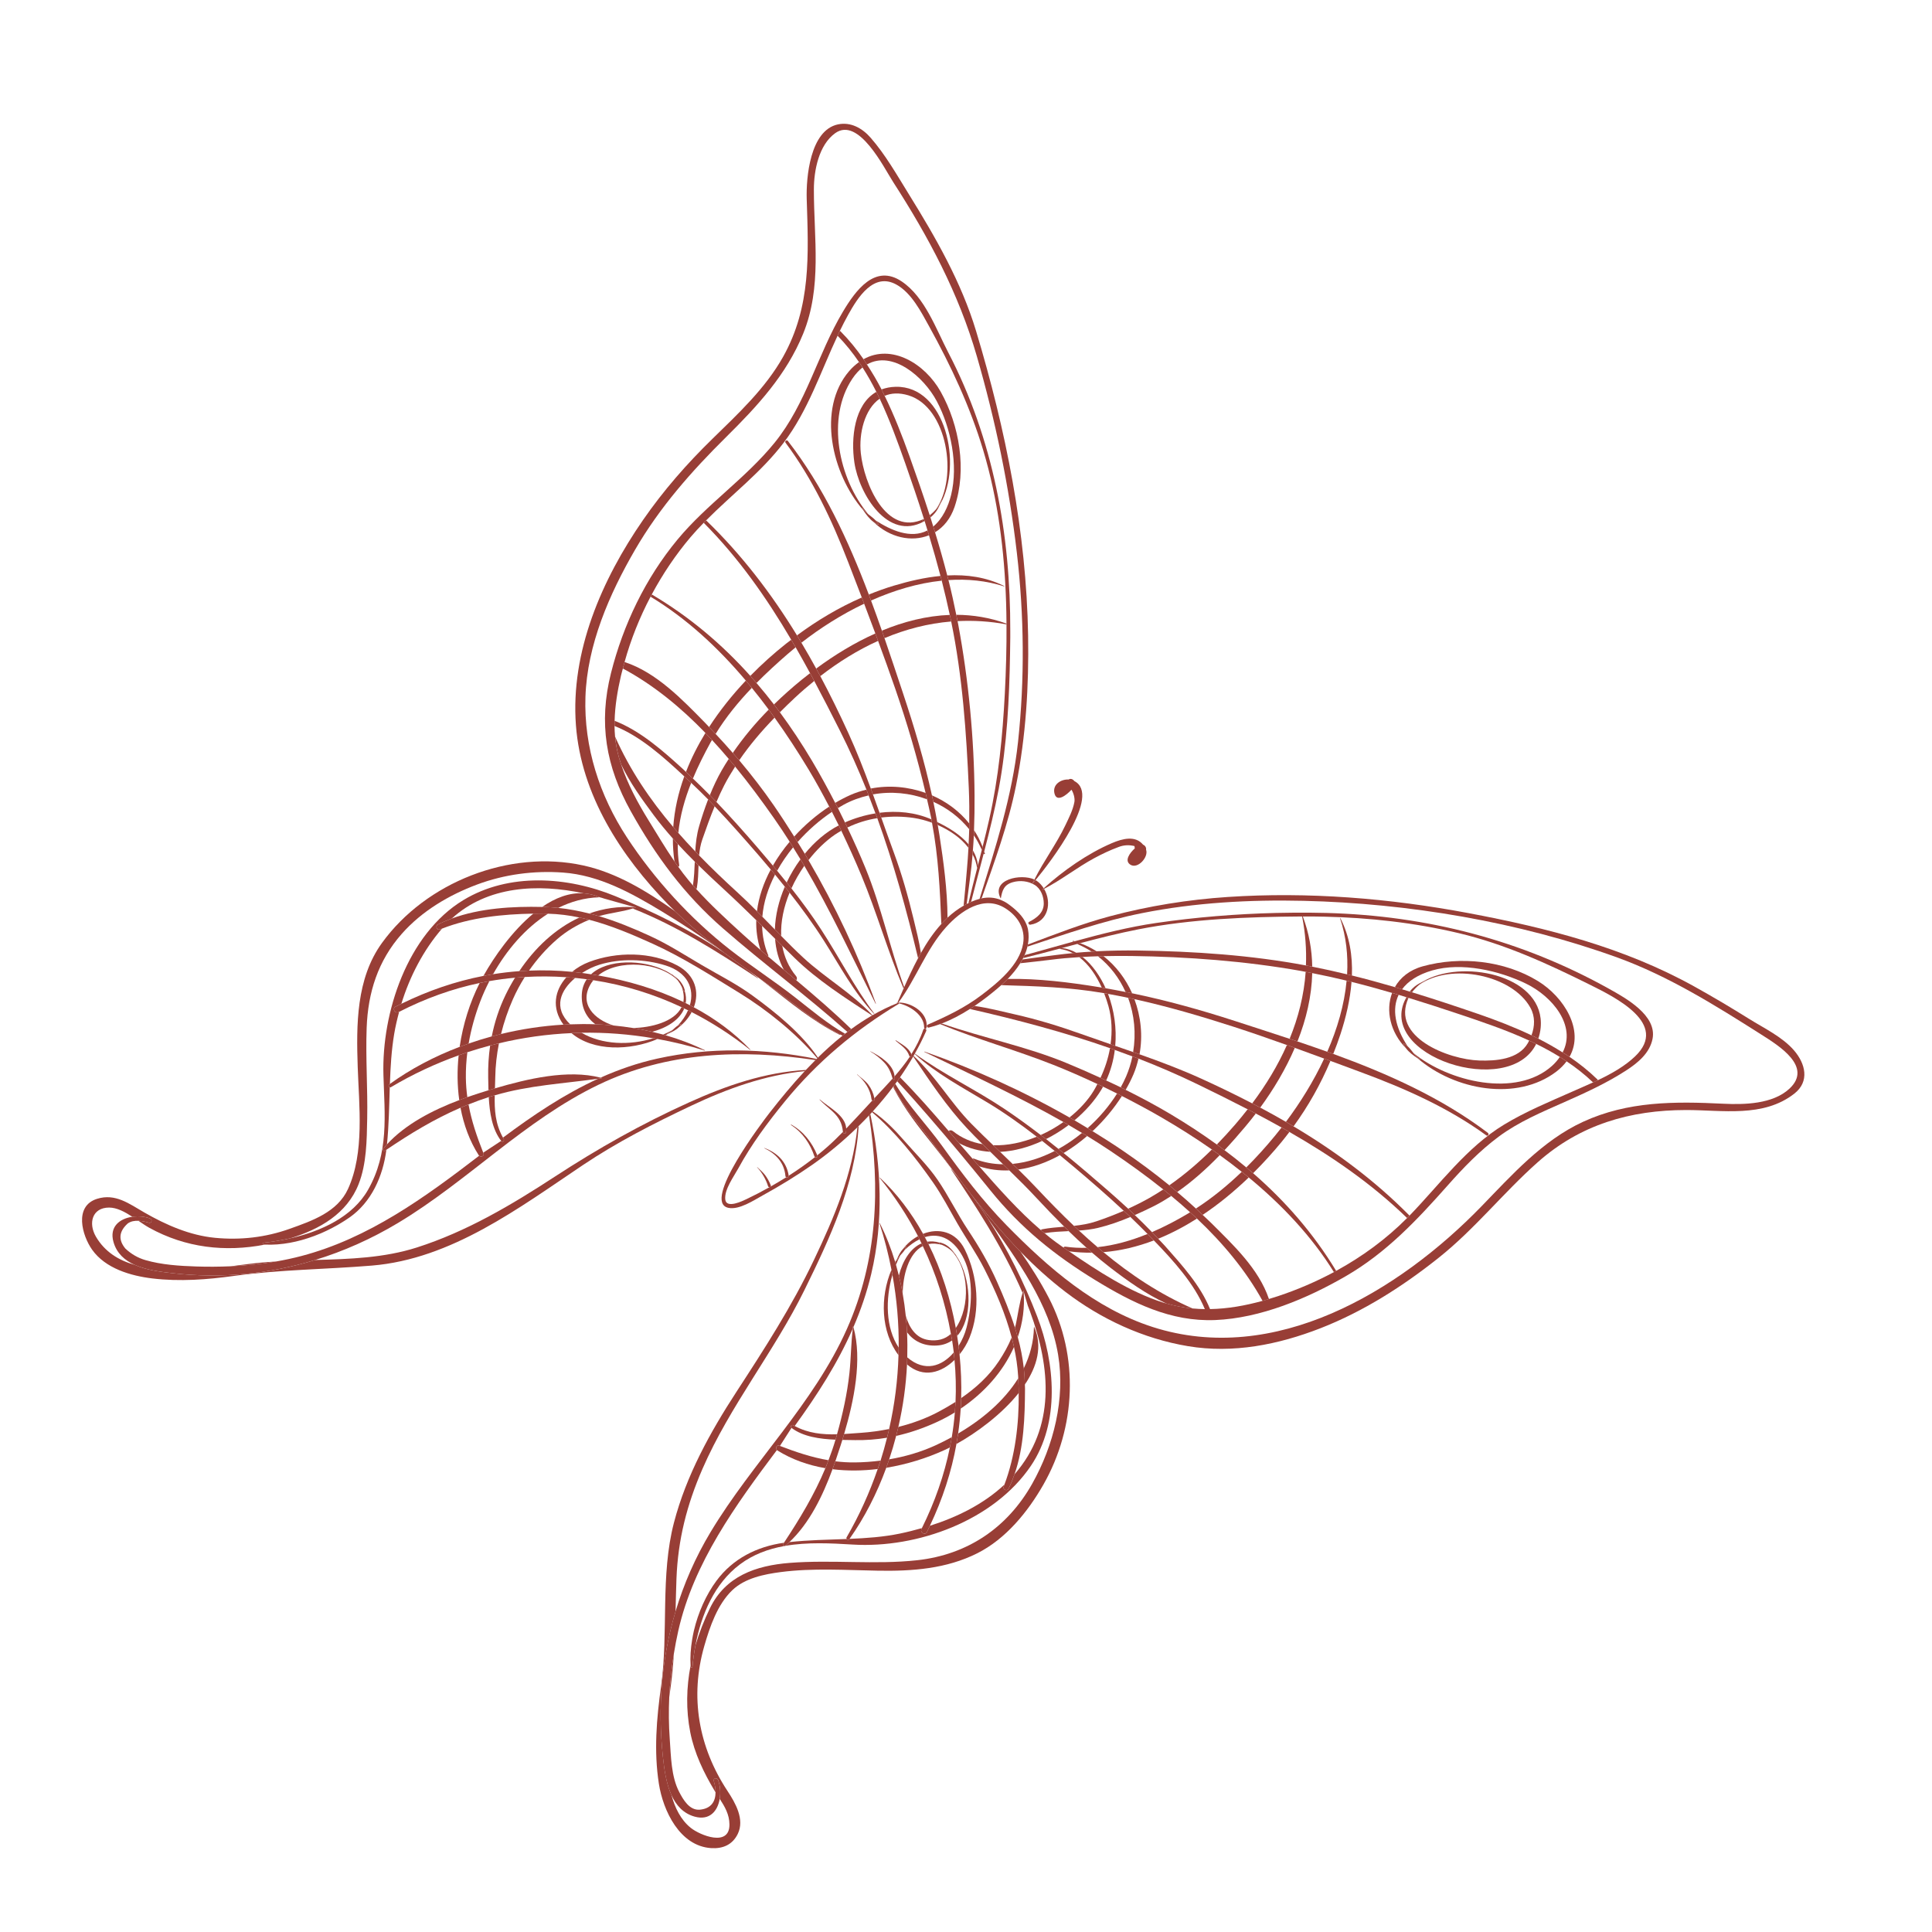 <?xml version="1.0" encoding="utf-8"?>
<!-- Generator: Adobe Illustrator 16.0.4, SVG Export Plug-In . SVG Version: 6.00 Build 0)  -->
<!DOCTYPE svg PUBLIC "-//W3C//DTD SVG 1.1 Tiny//EN" "http://www.w3.org/Graphics/SVG/1.1/DTD/svg11-tiny.dtd">
<svg version="1.1" baseProfile="tiny" id="Layer_3" xmlns="http://www.w3.org/2000/svg" xmlns:xlink="http://www.w3.org/1999/xlink"
	 x="0px" y="0px" width="300px" height="300px" viewBox="0 0 300 300" xml:space="preserve">
<path fill="#983E36" d="M104.102,262.229c0.26-1.808,0.422-3.622,0.537-5.439c-0.367,2.236-0.612,4.493-0.717,6.757
	C103.979,263.105,104.039,262.666,104.102,262.229z"/>
<path fill="#983E36" d="M153.366,189.165c0.013,0.018,0.025,0.036,0.038,0.054c4.52,6.406,9.582,13.23,10.898,21.133
	c1.135,6.817-0.678,14.097-4.023,20.041c-3.852,6.845-10.059,11.021-17.849,11.877c-6.562,0.721-13.225-0.104-19.814,0.415
	c-5.273,0.416-9.969,2.065-12.379,7.045c-0.904,1.869-1.667,3.801-2.25,5.774c-0.21,1.104-0.36,2.21-0.46,3.292
	c-0.017,0.186-0.277,0.188-0.291,0c-0.004-0.058,0-0.118-0.003-0.176c-0.651,3.4-0.734,6.888-0.05,10.366
	c0.642,3.264,2.107,6.305,3.81,9.133c0.04,0.066,0.082,0.131,0.123,0.197c0.004-0.586-0.105-1.199-0.276-1.763
	c-0.129-0.427,0.499-0.578,0.654-0.18c0.34,0.869,0.436,1.954,0.268,2.955c0.786,1.22,1.497,2.416,1.506,3.984
	c0.022,3.535-4.565,1.674-6.01,0.514c-1.562-1.256-2.458-3.117-3-5.11c-0.825-1.83-1.117-4.045-1.315-5.876
	c-0.835-7.726-0.208-15.36,1.956-22.604c0.042-1.695,0.079-3.392,0.141-5.086c0.225-6.065,1.625-11.521,4.043-17.072
	c4.267-9.799,11.104-18.162,15.813-27.727c3.981-8.085,7.879-16.463,8.434-25.493c-0.065,0.063-0.13,0.129-0.196,0.192
	c-0.752,7.252-3.598,13.986-6.74,20.583c-3.447,7.239-7.671,13.776-12.035,20.481c-4.095,6.293-7.797,13.002-9.704,20.308
	c-2.143,8.204-0.835,17.043-2.002,25.406c-0.703,5.038-1.135,10.098-0.342,15.154c0.652,4.162,3.228,9.68,8.122,9.992
	c1.812,0.116,3.305-0.523,4.124-2.197c1.113-2.273-0.378-4.836-1.597-6.686c-4.505-6.834-5.861-14.624-3.599-22.496
	c0.866-3.01,2.036-6.447,4.343-8.664c1.959-1.883,4.947-2.486,7.541-2.824c4.985-0.648,10.112-0.298,15.119-0.212
	c5.298,0.09,10.587-0.29,15.39-2.706c4.434-2.229,7.861-6.439,10.27-10.669c5.06-8.891,5.555-19.903,0.841-28.982
	c-1.301-2.505-2.801-4.883-4.412-7.19c-2.701-2.769-5.188-5.734-7.613-8.845C151.714,186.697,152.562,187.914,153.366,189.165z"/>
<path fill="#983E36" d="M138.768,168.977c1.706,3.278,3.846,5.995,6.151,8.86c0.584,0.726,1.154,1.458,1.724,2.191
	c0.749,0.966,1.489,1.937,2.218,2.913c0.089,0.11,0.179,0.219,0.268,0.329c-2.271-3.012-4.466-6.076-6.793-9.05
	c-1.35-1.725-2.576-3.491-3.558-5.414C138.748,168.854,138.733,168.911,138.768,168.977z"/>
<path fill="#983E36" d="M108.687,281.004c-1.634,0.159-2.608-1.573-3.22-2.744c-1.265-2.425-1.275-5.569-1.468-8.222
	c-0.157-2.16-0.179-4.329-0.079-6.492c0.105-2.264,0.351-4.521,0.717-6.757c0.198-1.203,0.424-2.401,0.693-3.589
	c2.394-10.565,8.916-19.506,15.308-28.036c-0.286-0.261-0.056-0.844,0.357-0.684c0.038,0.015,0.075,0.028,0.113,0.043l1.796-2.806
	c-0.226-0.187-0.024-0.567,0.25-0.408c0.082,0.047,0.166,0.076,0.248,0.121c3.504-4.835,6.667-9.748,9.017-15.122
	c0.013-0.104,0.018-0.207,0.032-0.311c0.004-0.026,0.043-0.022,0.05,0c0.007,0.024,0.011,0.051,0.018,0.075
	c1.138-2.634,2.084-5.376,2.772-8.279c1.928-8.14,1.569-16.655-0.145-24.802c-0.067,0.072-0.137,0.142-0.204,0.213
	c1.772,11.293,1.31,22.474-3.434,33.154c-5.148,11.591-14.668,20.713-21.163,31.528c-2.366,3.939-4.175,8.076-5.452,12.349
	c-2.165,7.244-2.791,14.879-1.956,22.604c0.198,1.831,0.49,4.046,1.315,5.876c0.713,1.583,1.825,2.879,3.636,3.376
	c2.336,0.641,3.558-0.916,3.868-2.764c0.168-1.001,0.073-2.086-0.268-2.955c-0.156-0.398-0.783-0.247-0.654,0.18
	c0.171,0.563,0.28,1.177,0.276,1.763C111.105,279.641,110.51,280.828,108.687,281.004z"/>
<path fill="#983E36" d="M114.9,242.913c2.063-1.545,4.403-2.393,6.849-2.839c-0.138-0.025-0.253-0.155-0.154-0.305
	c0.046-0.069,0.09-0.139,0.136-0.209c-4.2,0.587-7.921,2.454-10.477,5.899c-1.61,2.17-2.845,4.937-3.51,7.772
	c-0.106,0.452-0.189,0.903-0.265,1.356c-0.229,1.366-0.326,2.728-0.246,4.031c0.003,0.058-0.001,0.118,0.003,0.176
	c0.014,0.188,0.273,0.186,0.291,0c0.1-1.082,0.25-2.188,0.46-3.292C108.901,250.687,110.95,245.869,114.9,242.913z"/>
<path fill="#983E36" d="M147.734,181.56c-0.009-0.011-0.022-0.009-0.032-0.002c-0.01,0.008-0.017,0.021-0.008,0.033
	c3.535,5.255,8.02,12.041,11.096,19.181c0.037-0.113,0.062-0.229,0.102-0.342c0.011-0.028,0.049-0.022,0.051,0.007
	c0.003,0.033,0.001,0.066,0.004,0.1l0.65,2.209c0.11,0.285,0.222,0.571,0.327,0.857c3.279,8.874,3.952,18.047-2.389,25.322
	c-0.269,0.77-0.567,1.527-0.934,2.258c-0.208,0.414-0.924,0.119-0.753-0.316c0.043-0.109,0.075-0.226,0.117-0.335
	c-3.211,3.007-7.324,5.047-11.57,6.389c-0.154,0.324-0.304,0.65-0.466,0.975c-0.279,0.559-1.114,0.068-0.836-0.488
	c0.021-0.041,0.039-0.082,0.059-0.123c-1.14,0.323-2.283,0.614-3.415,0.848c-2.56,0.529-5.187,0.714-7.826,0.823
	c-0.006,0.009-0.011,0.018-0.017,0.025c-0.122,0.172-0.33,0.122-0.422-0.006c-2.975,0.114-5.962,0.159-8.896,0.482
	c-0.209,0.197-0.419,0.394-0.639,0.578c-0.009,0.008-0.021,0.005-0.03,0.011c3.453-0.604,7.113-0.414,10.522-0.206
	c10.016,0.61,21.894-3.708,27.654-12.238c4.539-6.722,3.752-15.959,0.963-23.195c-2.027-5.259-4.592-10.438-7.68-15.24
	c-0.805-1.251-1.652-2.468-2.528-3.661c-0.193-0.248-0.389-0.492-0.582-0.742c-0.381-0.494-0.753-0.993-1.128-1.491
	c-0.088-0.11-0.179-0.219-0.268-0.329C148.485,182.48,148.12,182.01,147.734,181.56z"/>
<path fill="#983E36" d="M140.707,193.583c-0.043,0.181-0.123,0.343-0.218,0.497c0.768-0.734,1.537-1.276,2.293-1.643
	c-0.082-0.162-0.154-0.327-0.237-0.487c-0.872,0.476-1.676,1.151-2.329,1.987c0.14-0.146,0.29-0.279,0.462-0.377
	C140.694,193.552,140.711,193.566,140.707,193.583z"/>
<path fill="#983E36" d="M140.878,210.768c-0.01,0.364-0.019,0.729-0.037,1.095c2.563,2.205,5.352,1.284,7.374-0.688
	c-0.036-0.39-0.069-0.778-0.115-1.169C146.287,212.147,143.606,213.128,140.878,210.768z"/>
<path fill="#983E36" d="M138.574,197.957c-0.048-0.262-0.096-0.524-0.147-0.786c-1.805,4.249-1.65,9.625,1.09,13.258
	c0.012-0.394,0.026-0.786,0.03-1.18C137.508,206.204,137.473,201.697,138.574,197.957z"/>
<path fill="#983E36" d="M139.816,194.91c-0.228,0.258-0.441,0.524-0.562,0.843c-0.019,0.049-0.087,0.021-0.066-0.028
	c0.033-0.076,0.071-0.161,0.106-0.241c-0.098,0.161-0.202,0.317-0.292,0.484c0.043,0.142,0.082,0.286,0.123,0.429
	C139.337,195.877,139.563,195.373,139.816,194.91z"/>
<path fill="#983E36" d="M149.708,195.543c1.485,3.091,1.211,7.394,0.375,10.607c-0.257,0.987-0.686,1.965-1.237,2.839
	c0.056,0.443,0.105,0.886,0.15,1.326c0.643-0.794,1.173-1.681,1.536-2.571c1.752-4.295,1.315-9.608-0.716-13.718
	c-1.4-2.831-4.088-3.379-6.484-2.439c0.095,0.17,0.182,0.345,0.274,0.517C146.032,191.344,148.251,192.509,149.708,195.543z"/>
<path fill="#983E36" d="M149.033,195.906c-0.001-0.003-0.002-0.005-0.003-0.007c-0.052-0.099-0.104-0.196-0.158-0.291
	c-0.131-0.229-0.271-0.446-0.418-0.653c0,0-0.001,0.001-0.002,0c-0.228-0.331-0.521-0.607-0.836-0.858
	c2.961,2.85,3.071,8.785,0.801,12.113c0.074,0.411,0.145,0.822,0.209,1.234C150.984,204.82,150.834,199.342,149.033,195.906z"/>
<path fill="#983E36" d="M139.577,198.081c0.228,0.93,0.427,1.87,0.595,2.82c0.022-2.851,0.916-6.279,3.122-7.413
	c-0.066-0.138-0.134-0.275-0.201-0.413C141.369,193.813,140.154,195.772,139.577,198.081z"/>
<path fill="#983E36" d="M144.214,208.082c-2.053-0.287-3.046-1.998-3.572-3.784c0.087,0.857,0.157,1.718,0.199,2.583
	c1.033,1.351,2.572,2.186,4.688,2.049c0.908-0.059,1.673-0.345,2.313-0.792c-0.005-0.034-0.009-0.069-0.015-0.104
	c-0.049-0.307-0.121-0.605-0.175-0.911C146.722,208.004,145.469,208.257,144.214,208.082z"/>
<path fill="#983E36" d="M146.348,193.336c-0.15-0.066-0.3-0.137-0.451-0.191c-0.098-0.036-0.094-0.153-0.028-0.197
	c-0.673-0.192-1.303-0.231-1.886-0.136c0.063,0.123,0.128,0.245,0.19,0.369C144.81,193.05,145.532,193.087,146.348,193.336z"/>
<path fill="#983E36" d="M145.896,193.145c0.151,0.055,0.301,0.125,0.451,0.191c0.451,0.198,0.88,0.451,1.268,0.761
	c0.315,0.251,0.608,0.527,0.836,0.858c0,0.001,0.001,0,0.002,0c0.005,0.007,0.011,0.005,0.018,0.004
	c0.013-0.003,0.022-0.014,0.011-0.027c-0.387-0.473-0.679-0.932-1.16-1.323c-0.407-0.333-0.857-0.559-1.367-0.676
	c-0.035-0.008-0.064-0.001-0.087,0.015C145.802,192.991,145.798,193.108,145.896,193.145z"/>
<path fill="#983E36" d="M139.255,195.753c0.12-0.318,0.333-0.585,0.562-0.843c0.239-0.271,0.49-0.533,0.673-0.83
	c0.095-0.154,0.175-0.316,0.218-0.497c0.004-0.017-0.013-0.031-0.029-0.022c-0.172,0.098-0.322,0.23-0.462,0.377
	c-0.41,0.428-0.691,1.013-0.921,1.546c-0.035,0.08-0.074,0.165-0.106,0.241C139.167,195.773,139.236,195.802,139.255,195.753z"/>
<path fill="#983E36" d="M139.496,221.571c-0.108,0.467-0.223,0.932-0.342,1.395c2.184-0.486,4.312-1.226,6.401-2.189
	c0.931-0.43,1.838-0.92,2.715-1.458c0.044-0.543,0.079-1.088,0.104-1.634c-0.867,0.554-1.758,1.066-2.66,1.545
	C143.765,220.265,141.659,221.03,139.496,221.571z"/>
<path fill="#983E36" d="M158.945,200.536c-0.003-0.033-0.001-0.066-0.004-0.1c-0.002-0.029-0.04-0.035-0.051-0.007
	c-0.04,0.112-0.064,0.229-0.102,0.342c-0.509,1.586-0.703,3.235-1.048,4.866c-0.037,0.174-0.101,0.339-0.146,0.51
	c0.158,0.497,0.309,0.996,0.446,1.498C158.802,205.417,159.148,203.032,158.945,200.536z"/>
<path fill="#983E36" d="M132.784,223.621c1.688,0.028,3.337-0.102,4.953-0.374c0.113-0.449,0.221-0.899,0.324-1.351
	c-1.447,0.292-2.91,0.49-4.361,0.592c-0.877,0.062-1.753,0.135-2.625,0.185c-0.092,0.311-0.184,0.617-0.277,0.917
	C131.486,223.604,132.159,223.61,132.784,223.621z"/>
<path fill="#983E36" d="M157.453,209.156c-0.108-0.497-0.232-0.99-0.361-1.482c-0.521,1.291-1.214,2.511-1.98,3.673
	c-1.53,2.316-3.589,4.185-5.862,5.747c-0.016,0.547-0.039,1.092-0.073,1.635C152.773,216.315,155.75,213.02,157.453,209.156z"/>
<path fill="#983E36" d="M129.736,223.554c0.021-0.069,0.045-0.135,0.065-0.204c0.061-0.209,0.113-0.423,0.172-0.633
	c-2.266,0.062-4.482-0.158-6.569-1.286c-0.082-0.045-0.166-0.074-0.248-0.121c-0.274-0.159-0.477,0.222-0.25,0.408
	c0.003,0.003,0.002,0.007,0.006,0.01C124.727,223.1,127.292,223.448,129.736,223.554z"/>
<path fill="#983E36" d="M160.599,206.068c-0.006-0.013-0.018-0.015-0.028-0.011c-0.01,0.004-0.02,0.013-0.02,0.024
	c-0.042,2.305-0.623,4.43-1.575,6.38c0.093,0.83,0.15,1.674,0.166,2.532C161.038,212.155,161.906,209.057,160.599,206.068z"/>
<path fill="#983E36" d="M138.072,226.605c-0.147,0.439-0.298,0.878-0.457,1.312c3.176-0.522,6.269-1.487,9.039-2.75
	c0.268-0.122,0.551-0.261,0.841-0.407c0.107-0.531,0.208-1.064,0.297-1.6c-0.838,0.458-1.683,0.885-2.524,1.27
	C142.981,225.475,140.55,226.183,138.072,226.605z"/>
<path fill="#983E36" d="M148.777,222.598c-0.078,0.542-0.164,1.082-0.26,1.621c3.134-1.741,7.023-4.597,9.667-7.916
	c-0.009-0.77-0.032-1.532-0.074-2.284C155.91,217.561,152.468,220.436,148.777,222.598z"/>
<path fill="#983E36" d="M129.712,226.909c-0.142,0.408-0.289,0.818-0.44,1.23c2.308,0.286,4.675,0.256,7.016-0.032
	c0.149-0.435,0.304-0.866,0.443-1.303c-1.326,0.169-2.661,0.268-3.992,0.28C131.699,227.095,130.694,227.031,129.712,226.909z"/>
<path fill="#983E36" d="M121.109,224.523c-0.038-0.015-0.075-0.028-0.113-0.043c-0.413-0.16-0.643,0.423-0.357,0.684
	c0.017,0.016,0.029,0.034,0.049,0.047c2.294,1.434,4.835,2.316,7.477,2.769c0.169-0.405,0.325-0.821,0.483-1.235
	C126.083,226.31,123.645,225.496,121.109,224.523z"/>
<path fill="#983E36" d="M129.712,226.909c0.294-0.848,0.571-1.686,0.831-2.501c0.085-0.267,0.17-0.542,0.255-0.818
	c0.093-0.3,0.185-0.606,0.277-0.917c1.529-5.16,2.853-11.55,1.446-16.6c-0.007-0.024-0.011-0.051-0.018-0.075
	c-0.006-0.022-0.046-0.026-0.05,0c-0.014,0.104-0.02,0.207-0.032,0.311c-0.283,2.293-0.276,4.617-0.524,6.92
	c-0.345,3.204-1.055,6.385-1.924,9.488c-0.059,0.21-0.111,0.424-0.172,0.633c-0.02,0.069-0.045,0.135-0.065,0.204
	c-0.321,1.095-0.691,2.153-1.088,3.19c-0.158,0.414-0.314,0.83-0.483,1.235c-1.702,4.083-3.942,7.807-6.435,11.581
	c-0.046,0.07-0.09,0.14-0.136,0.209c-0.099,0.149,0.016,0.279,0.154,0.305c0.054,0.01,0.107,0.002,0.158-0.029
	c0.01-0.006,0.021-0.003,0.03-0.011c0.219-0.185,0.429-0.381,0.639-0.578c3.123-2.939,5.17-7.173,6.696-11.316
	C129.424,227.728,129.57,227.317,129.712,226.909z"/>
<path fill="#983E36" d="M138.072,226.605c0.401-1.195,0.763-2.409,1.082-3.64c0.12-0.463,0.234-0.928,0.342-1.395
	c0.735-3.18,1.19-6.445,1.346-9.709c0.018-0.365,0.027-0.73,0.037-1.095c0.035-1.3,0.027-2.597-0.036-3.887
	c-0.042-0.865-0.112-1.726-0.199-2.583c-0.116-1.143-0.272-2.275-0.471-3.396c-0.168-0.95-0.367-1.891-0.595-2.82
	c-0.139-0.566-0.29-1.128-0.451-1.685c-0.042-0.143-0.08-0.287-0.123-0.429c-0.633-2.093-1.425-4.115-2.393-6.035
	c-0.013-0.026-0.057-0.008-0.047,0.021c0.78,2.381,1.389,4.792,1.864,7.218c0.051,0.262,0.099,0.524,0.147,0.786
	c0.682,3.746,1.009,7.523,0.973,11.292c-0.004,0.394-0.019,0.786-0.03,1.18c-0.113,3.859-0.598,7.697-1.456,11.468
	c-0.103,0.451-0.211,0.901-0.324,1.351c-0.301,1.193-0.63,2.381-1.006,3.558c-0.139,0.437-0.294,0.868-0.443,1.303
	c-1.257,3.649-2.858,7.207-4.833,10.614c-0.058,0.1-0.033,0.184,0.017,0.252c0.092,0.128,0.301,0.178,0.422,0.006
	c0.006-0.008,0.011-0.017,0.017-0.025c2.327-3.29,4.245-7.037,5.705-11.037C137.773,227.483,137.924,227.045,138.072,226.605z"/>
<path fill="#983E36" d="M148.777,222.598c0.185-1.28,0.318-2.569,0.399-3.869c0.034-0.543,0.057-1.088,0.073-1.635
	c0.064-2.228-0.018-4.485-0.253-6.778c-0.045-0.44-0.094-0.883-0.15-1.326c-0.011-0.083-0.018-0.165-0.028-0.248
	c-0.057-0.432-0.125-0.864-0.192-1.297c-0.064-0.412-0.135-0.823-0.209-1.234c-0.807-4.475-2.196-8.931-4.243-13.029
	c-0.062-0.124-0.127-0.246-0.19-0.369c-0.122-0.238-0.25-0.473-0.376-0.708c-0.092-0.172-0.18-0.347-0.274-0.517
	c-1.794-3.231-4.016-6.199-6.706-8.722c-0.024-0.023-0.057,0.011-0.036,0.036c2.321,2.837,4.301,5.865,5.955,9.049
	c0.083,0.16,0.156,0.325,0.237,0.487c0.107,0.211,0.207,0.425,0.311,0.638c0.067,0.138,0.135,0.275,0.201,0.413
	c2.053,4.294,3.514,8.857,4.358,13.635c0.054,0.306,0.126,0.604,0.175,0.911c0.005,0.034,0.009,0.069,0.015,0.104
	c0.098,0.624,0.185,1.247,0.258,1.868c0.046,0.391,0.079,0.779,0.115,1.169c0.204,2.189,0.258,4.36,0.158,6.51
	c-0.025,0.546-0.06,1.091-0.104,1.634c-0.106,1.289-0.265,2.569-0.478,3.842c-0.089,0.535-0.19,1.068-0.297,1.6
	c-0.867,4.282-2.33,8.464-4.343,12.523c-0.021,0.041-0.039,0.082-0.059,0.123c-0.278,0.557,0.558,1.047,0.836,0.488
	c0.162-0.324,0.312-0.65,0.466-0.975c1.975-4.156,3.348-8.379,4.123-12.701C148.614,223.68,148.7,223.14,148.777,222.598z"/>
<path fill="#983E36" d="M144.875,183.599c1.404,2.006,2.533,4.201,3.754,6.32c1.383,2.4,2.963,4.644,4.223,7.118
	c1.732,3.403,3.271,6.951,4.24,10.637c0.129,0.492,0.253,0.985,0.361,1.482c0.323,1.493,0.551,3.009,0.645,4.548
	c0.006,0.104,0.007,0.21,0.013,0.314c0.042,0.752,0.065,1.515,0.074,2.284c0.056,4.789-0.554,9.828-2.22,14.229
	c-0.042,0.109-0.074,0.226-0.117,0.335c-0.171,0.436,0.545,0.73,0.753,0.316c0.366-0.73,0.665-1.488,0.934-2.258
	c1.465-4.196,1.6-8.895,1.63-13.275c0.002-0.222-0.019-0.436-0.022-0.655c-0.016-0.858-0.073-1.702-0.166-2.532
	c-0.184-1.647-0.503-3.247-0.934-4.816c-0.138-0.502-0.288-1.001-0.446-1.498c-0.761-2.395-1.729-4.745-2.787-7.133
	c-1.246-2.812-2.775-5.424-4.475-7.982c-1.693-2.549-3.024-5.316-4.755-7.846c-1.494-2.182-3.462-4.1-5.196-6.091
	c-1.49-1.712-3.022-3.256-4.855-4.523c-0.039,0.043-0.078,0.087-0.117,0.13C139.007,175.752,142.218,179.801,144.875,183.599z"/>
<path fill="#983E36" d="M35.818,196.627c2.374-0.106,4.742-0.341,7.081-0.748c-1.379,0.083-2.75,0.195-4.106,0.369
	C37.8,196.375,36.809,196.504,35.818,196.627z"/>
<path fill="#983E36" d="M130.373,160.679c0.065,0.033,0.122,0.019,0.171-0.01c-4.345-2.138-8.069-5.54-11.994-8.31
	c-0.283-0.2-0.567-0.402-0.851-0.603c0.477,0.366,0.953,0.734,1.425,1.105C122.729,155.694,126.253,158.601,130.373,160.679z"/>
<path fill="#983E36" d="M106.979,171.19c-7.292,3.296-14.116,7.139-20.813,11.51c-6.772,4.42-13.698,8.535-21.445,11.011
	c-5.062,1.618-10.43,1.796-15.79,1.94c-7.075,2.167-14.526,2.916-22.084,2.056c-1.865-0.213-4.105-0.478-5.94-1.305
	c-2.509-0.7-4.647-2.043-6.008-4.367c-1.22-2.085-0.597-4.512,2.027-4.525c1.206-0.007,2.45,0.665,3.631,1.431
	c0.941-0.133,1.939-0.04,2.75,0.268c0.401,0.151,0.247,0.778-0.18,0.654c-0.492-0.143-1.065-0.277-1.634-0.299
	c0.597,0.407,1.172,0.8,1.702,1.093c5.614,3.096,11.754,3.804,17.949,2.604c-0.072-0.003-0.145,0.003-0.216-0.001
	c-0.189-0.012-0.184-0.271,0-0.291c1.334-0.139,2.75-0.366,4.174-0.691c4.539-1.402,8.773-3.812,10.58-8.396
	c1.249-3.171,1.271-6.822,1.336-10.177c0.092-4.702-0.257-9.4-0.084-14.101c0.203-5.518,1.768-10.426,5.449-14.597
	c3.122-3.538,7.33-6.027,11.713-7.663c4.247-1.584,8.817-2.179,13.327-1.854c5.605,0.403,10.606,3.169,15.32,6.019
	c3.101,1.875,6.156,3.904,9.146,6.005c-2.473-1.888-4.868-3.876-7.084-6.033c-4.388-3.105-9.014-5.95-14.236-7.096
	c-11.449-2.512-24.436,2.603-31.259,12.036c-4.015,5.549-3.985,12.725-3.765,19.267c0.203,6.026,1.079,13.281-1.505,18.928
	c-1.648,3.602-5.58,4.95-9.054,6.19c-3.75,1.34-7.635,1.778-11.588,1.401c-3.913-0.372-7.623-2.001-10.992-3.938
	c-2.354-1.354-4.5-3.009-7.337-2.117c-3.615,1.137-2.328,5.689-0.765,7.899c2.063,2.915,6.001,4.065,9.364,4.465
	c4.243,0.504,8.496,0.186,12.713-0.399c7.116-0.986,14.221-1.007,21.367-1.599c12.356-1.022,22.819-8.938,32.762-15.606
	c5.331-3.574,10.985-6.457,16.777-9.198c5.625-2.663,11.495-4.788,17.678-5.392c0.057-0.061,0.115-0.12,0.172-0.182
	C118.77,166.499,112.847,168.537,106.979,171.19z"/>
<path fill="#983E36" d="M102.058,164.383c-3.091,0.686-6.009,1.701-8.806,2.953c0.058,0.015,0.119,0.025,0.177,0.041
	c0.023,0.006,0.026,0.046,0,0.05c-0.183,0.027-0.365,0.048-0.548,0.074c-5.26,2.403-10.084,5.647-14.78,9.15
	c0.047,0.084,0.078,0.168,0.128,0.253c0.137,0.231-0.207,0.513-0.38,0.294c-0.01-0.013-0.017-0.028-0.027-0.042l-2.784,1.83
	c0.016,0.039,0.03,0.078,0.045,0.117c0.165,0.412-0.417,0.637-0.68,0.359c-8.449,6.48-17.139,12.812-27.587,15.566
	c-1.293,0.341-2.601,0.621-3.917,0.85c-2.339,0.407-4.708,0.642-7.081,0.748c-1.778,0.079-3.558,0.091-5.332,0.033
	c-2.626-0.086-5.373-0.259-7.904-0.99c-1.179-0.34-2.217-0.952-3.108-1.786c-1.137-1.364-1.013-2.668,0.372-3.912
	c0.479-0.335,1.06-0.432,1.646-0.408c0.569,0.021,1.143,0.156,1.634,0.299c0.427,0.124,0.581-0.503,0.18-0.654
	c-0.812-0.308-1.81-0.4-2.75-0.268c-1.934,0.273-3.624,1.518-2.932,3.927c0.509,1.771,1.756,2.848,3.282,3.535
	c1.835,0.827,4.076,1.092,5.94,1.305c7.558,0.86,15.01,0.111,22.084-2.056c4.461-1.366,8.772-3.292,12.863-5.746
	c10.818-6.49,19.674-15.932,31.089-21.44c10.651-5.14,22.282-5.585,33.737-3.854c0.06-0.06,0.119-0.119,0.179-0.179
	C118.624,162.78,110.261,162.563,102.058,164.383z"/>
<path fill="#983E36" d="M45.005,192.979c0.608-0.109,1.211-0.248,1.811-0.414c2.663-0.734,5.219-1.972,7.398-3.477
	c3.472-2.398,5.261-6.464,5.781-10.549c-0.07,0.048-0.141,0.093-0.211,0.141c-0.22,0.149-0.411-0.164-0.264-0.343
	c0.182-0.221,0.376-0.433,0.571-0.645c0.293-2.938,0.338-5.9,0.432-8.856c-0.176-0.053-0.259-0.326-0.062-0.468
	c0.027-0.02,0.055-0.037,0.082-0.057c0.09-2.612,0.238-5.216,0.671-7.787c0.192-1.139,0.458-2.275,0.762-3.406
	c-0.026,0.014-0.052,0.025-0.079,0.039c-0.555,0.285-1.045-0.551-0.489-0.837c0.303-0.156,0.609-0.3,0.914-0.45
	c1.311-4.265,3.427-8.337,6.312-11.672c-0.115,0.045-0.233,0.08-0.347,0.126c-0.435,0.177-0.727-0.541-0.317-0.752
	c0.699-0.361,1.434-0.667,2.184-0.945c5.563-5.062,13.329-5.443,20.486-3.911c0.796,0.055,1.596,0.232,2.392,0.569
	c0.008,0.004,0.007,0.012,0.008,0.019c0.136,0.038,0.275,0.071,0.411,0.109c0.124,0.036,0.241,0.082,0.364,0.118l4.767,1.34
	c0.034,0.002,0.067,0,0.102,0.003c0.029,0.002,0.034,0.041,0.007,0.051c-0.148,0.055-0.299,0.099-0.449,0.146
	c6.921,2.726,13.142,6.712,19.417,10.831c0.013,0.009,0.026,0.002,0.033-0.008c0.007-0.01,0.009-0.023-0.002-0.032
	c-0.449-0.376-0.915-0.728-1.373-1.089c-1.32-0.942-2.635-1.9-3.934-2.882c-5.243-3.523-10.958-6.316-16.802-8.723
	c-7.452-3.068-16.561-3.696-23.643,0.604c-8.698,5.281-12.685,17.473-12.4,27.143c0.185,6.29,0.884,12.07-2.39,17.834
	c-2.38,4.189-7.271,6.438-12.046,7.528c-1.425,0.325-2.84,0.553-4.174,0.691c-0.184,0.02-0.189,0.279,0,0.291
	c0.072,0.004,0.145-0.002,0.216,0.001C42.424,193.32,43.719,193.211,45.005,192.979z"/>
<path fill="#983E36" d="M87.493,159.105c0.35-0.021,0.7-0.033,1.05-0.046c-2.732-2.61-1.477-5.333,0.772-7.204
	c-0.455-0.043-0.909-0.083-1.36-0.114C86.147,153.751,85.581,156.495,87.493,159.105z"/>
<path fill="#983E36" d="M103.595,160.506c0.314-0.123,0.576-0.336,0.829-0.563c-0.459,0.262-0.945,0.494-1.445,0.708
	c0.122,0.034,0.245,0.065,0.366,0.101c0.142-0.076,0.276-0.159,0.414-0.239c-0.044,0.02-0.092,0.042-0.134,0.061
	C103.575,160.594,103.546,160.525,103.595,160.506z"/>
<path fill="#983E36" d="M105.251,159.254c0.154-0.098,0.316-0.181,0.498-0.227c0.017-0.004,0.03,0.014,0.022,0.029
	c-0.096,0.174-0.227,0.327-0.373,0.469c0.869-0.687,1.544-1.499,2.006-2.364c-0.188-0.097-0.377-0.188-0.565-0.282
	C106.484,157.692,105.956,158.498,105.251,159.254z"/>
<path fill="#983E36" d="M90.287,160.364c-0.519,0.009-1.036,0.034-1.554,0.058c3.419,2.887,9.125,2.72,13.377,0.916
	c-0.222-0.04-0.444-0.078-0.666-0.116C97.771,162.359,93.499,162.238,90.287,160.364z"/>
<path fill="#983E36" d="M93.068,149.802c3.271-1.006,7.045-0.899,10.293,0.115c3.395,1.06,4.514,3.587,3.763,6.179
	c0.205,0.105,0.413,0.206,0.615,0.315c0.901-2.384,0.214-5.004-2.537-6.482c-4.076-2.191-9.474-2.171-13.723-0.56
	c-0.982,0.372-1.881,0.901-2.649,1.536c0.512,0.051,1.025,0.111,1.54,0.178C91.248,150.517,92.19,150.072,93.068,149.802z"/>
<path fill="#983E36" d="M92.446,159.049c0.948,0.035,1.892,0.102,2.83,0.191c-2.952-0.916-5.52-3.373-3.453-6.609
	c0.097-0.151,0.218-0.283,0.331-0.422c-0.347-0.054-0.694-0.104-1.042-0.15c-0.441,0.646-0.719,1.414-0.767,2.323
	C90.232,156.501,91.085,158.031,92.446,159.049z"/>
<path fill="#983E36" d="M106.324,153.862c-0.044,0.066-0.162,0.069-0.199-0.028c-0.07-0.189-0.158-0.376-0.247-0.562
	c0.296,0.872,0.365,1.644,0.23,2.311c0.124,0.06,0.247,0.121,0.371,0.183C106.572,155.176,106.526,154.539,106.324,153.862z"/>
<path fill="#983E36" d="M105.229,152.219c-0.272-0.35-0.579-0.672-0.944-0.918c-0.216-0.15-0.443-0.293-0.684-0.426
	c-0.073-0.04-0.147-0.078-0.221-0.117c-0.025-0.013-0.05-0.025-0.076-0.037c-3.465-1.753-8.942-1.833-11.526,0.564
	c0.37,0.057,0.739,0.117,1.109,0.182C96.044,148.87,102.447,149.41,105.229,152.219z"/>
<path fill="#983E36" d="M98.304,159.629c0.998,0.161,1.985,0.355,2.96,0.583c2.321-0.609,4.281-1.863,4.984-3.619
	c-0.14-0.066-0.278-0.136-0.418-0.201C104.698,158.707,101.031,159.572,98.304,159.629z"/>
<path fill="#983E36" d="M105.229,152.219c0.254,0.328,0.472,0.681,0.649,1.053c0.089,0.187,0.176,0.373,0.247,0.562
	c0.037,0.098,0.155,0.095,0.199,0.028c0.015-0.022,0.021-0.052,0.013-0.087c-0.125-0.517-0.363-0.941-0.689-1.36
	c-0.381-0.488-0.865-0.767-1.339-1.146c-0.015-0.012-0.024-0.001-0.027,0.012c-0.001,0.007-0.004,0.014,0.003,0.02
	C104.65,151.547,104.957,151.869,105.229,152.219z"/>
<path fill="#983E36" d="M105.749,159.027c-0.182,0.046-0.343,0.129-0.498,0.227c-0.297,0.188-0.558,0.444-0.827,0.688
	c-0.252,0.228-0.515,0.44-0.829,0.563c-0.049,0.02-0.021,0.088,0.028,0.066c0.042-0.019,0.09-0.041,0.134-0.061
	c0.554-0.244,1.188-0.545,1.64-0.986c0.146-0.142,0.277-0.295,0.373-0.469C105.779,159.041,105.765,159.023,105.749,159.027z"/>
<path fill="#983E36" d="M76.825,170.079c-0.24,0.07-0.48,0.127-0.72,0.203c-0.071,0.022-0.139,0.05-0.21,0.072
	c0.132,2.445,0.527,5.003,1.927,6.802c0.01,0.014,0.017,0.029,0.027,0.042c0.174,0.219,0.518-0.062,0.38-0.294
	c-0.05-0.085-0.081-0.169-0.128-0.253C76.895,174.473,76.771,172.343,76.825,170.079z"/>
<path fill="#983E36" d="M98.683,140.875c-0.035-0.002-0.068,0-0.102-0.003c-2.535-0.176-4.904,0.197-7.095,0.978
	c0.511,0.129,1.022,0.26,1.528,0.41c1.715-0.515,3.516-0.647,5.227-1.188c0.15-0.047,0.3-0.091,0.449-0.146
	C98.717,140.916,98.712,140.877,98.683,140.875z"/>
<path fill="#983E36" d="M80.63,150.798c0.505-0.036,1.012-0.063,1.519-0.084c1.247-1.793,2.705-3.438,4.358-4.872
	c1.475-1.28,3.182-2.28,4.986-3.021c-0.504-0.132-1.013-0.245-1.523-0.352C86.192,144.214,83.031,147.215,80.63,150.798z"/>
<path fill="#983E36" d="M75.805,167.295c0.012,0.631,0.023,1.309,0.043,2.002c0.33-0.1,0.666-0.199,1.008-0.3
	c0.02-0.558,0.04-1.122,0.048-1.702c0.026-1.783,0.23-3.553,0.575-5.294c-0.458,0.109-0.914,0.225-1.369,0.345
	C75.872,163.976,75.773,165.63,75.805,167.295z"/>
<path fill="#983E36" d="M76.359,160.932c0.478-0.131,0.958-0.255,1.44-0.372c0.458-1.847,1.073-3.656,1.843-5.401
	c0.528-1.197,1.151-2.349,1.848-3.453c-0.508,0.03-1.016,0.066-1.521,0.112c-0.531,0.867-1.023,1.76-1.466,2.674
	C77.503,156.557,76.799,158.717,76.359,160.932z"/>
<path fill="#983E36" d="M71.375,162.551c0.461-0.176,0.926-0.344,1.395-0.506c0.381-2.245,1-4.447,1.823-6.594
	c0.397-1.033,0.867-2.074,1.396-3.104c-0.503,0.089-1.005,0.188-1.505,0.292c-0.009,0.019-0.02,0.038-0.029,0.056
	C72.969,155.642,71.888,159.043,71.375,162.551z"/>
<path fill="#983E36" d="M71.311,170.822c0.419-0.158,0.838-0.312,1.255-0.46c-0.131-0.961-0.211-1.945-0.226-2.969
	c-0.02-1.348,0.066-2.681,0.23-4.002c-0.453,0.15-0.902,0.317-1.352,0.479C70.977,166.195,70.994,168.543,71.311,170.822z"/>
<path fill="#983E36" d="M75.07,151.537c0.496-0.096,0.994-0.183,1.493-0.263c2.085-3.714,5-7.164,8.532-9.395
	c-0.217-0.005-0.43-0.029-0.649-0.029c-0.543,0-1.091,0.008-1.639,0.018C79.527,144.588,76.749,148.525,75.07,151.537z"/>
<path fill="#983E36" d="M71.506,172.006c0.499,2.644,1.413,5.169,2.847,7.405c0.014,0.021,0.033,0.034,0.05,0.052
	c0.264,0.277,0.845,0.053,0.68-0.359c-0.016-0.039-0.03-0.078-0.045-0.117c-1.005-2.53-1.822-4.943-2.285-7.49
	C72.335,171.663,71.916,171.828,71.506,172.006z"/>
<path fill="#983E36" d="M93.042,139.314c0.001-0.003-0.002-0.006-0.002-0.01c0-0.007,0-0.015-0.008-0.019
	c-0.796-0.337-1.596-0.515-2.392-0.569c-2.22-0.152-4.416,0.706-6.461,2.114c0.088,0.002,0.18,0.001,0.268,0.003
	c0.755,0.02,1.5,0.07,2.237,0.146c1.958-0.977,4.078-1.578,6.335-1.646C93.029,139.333,93.038,139.324,93.042,139.314z"/>
<path fill="#983E36" d="M75.834,169.301c-1.058,0.318-2.156,0.67-3.268,1.062c-0.417,0.147-0.836,0.302-1.255,0.46
	c-4.154,1.572-8.348,3.743-11.221,6.87c-0.194,0.212-0.389,0.424-0.571,0.645c-0.147,0.179,0.044,0.492,0.264,0.343
	c0.07-0.048,0.141-0.093,0.211-0.141c3.767-2.549,7.455-4.779,11.511-6.533c0.41-0.178,0.829-0.343,1.247-0.51
	c1.021-0.409,2.062-0.795,3.142-1.142c0.071-0.022,0.139-0.05,0.21-0.072c0.24-0.076,0.48-0.133,0.72-0.203
	c5.315-1.558,10.624-1.813,16.056-2.578c0.183-0.026,0.365-0.047,0.548-0.074c0.026-0.004,0.023-0.044,0-0.05
	c-0.058-0.016-0.119-0.026-0.177-0.041c-5.096-1.314-11.344,0.179-16.396,1.661c-0.342,0.101-0.678,0.2-1.008,0.3
	C75.843,169.298,75.838,169.3,75.834,169.301z"/>
<path fill="#983E36" d="M101.264,160.212c-0.976-0.228-1.963-0.422-2.96-0.583c-1-0.162-2.01-0.292-3.027-0.389
	c-0.938-0.09-1.882-0.156-2.83-0.191c-1.296-0.048-2.599-0.04-3.903,0.011c-0.35,0.013-0.7,0.025-1.05,0.046
	c-3.261,0.192-6.521,0.684-9.693,1.454c-0.482,0.117-0.962,0.241-1.44,0.372c-1.214,0.329-2.412,0.703-3.59,1.113
	c-0.468,0.162-0.933,0.33-1.395,0.506c-3.93,1.492-7.606,3.43-10.833,5.761c-0.027,0.02-0.055,0.037-0.082,0.057
	c-0.196,0.142-0.113,0.415,0.062,0.468c0.057,0.018,0.124,0.013,0.194-0.029c3.366-2.004,6.887-3.64,10.502-4.937
	c0.45-0.161,0.899-0.328,1.352-0.479c1.17-0.389,2.352-0.731,3.54-1.046c0.455-0.12,0.912-0.235,1.369-0.345
	c3.697-0.886,7.463-1.412,11.254-1.579c0.518-0.023,1.035-0.049,1.554-0.058c3.719-0.067,7.452,0.224,11.158,0.857
	c0.222,0.038,0.444,0.076,0.666,0.116c2.456,0.448,4.9,1.033,7.315,1.794c0.028,0.008,0.046-0.035,0.02-0.048
	c-1.943-0.95-3.988-1.723-6.101-2.333c-0.121-0.035-0.244-0.066-0.366-0.101C102.412,160.492,101.84,160.347,101.264,160.212z"/>
<path fill="#983E36" d="M76.563,151.274c-0.499,0.08-0.997,0.167-1.493,0.263c-4.364,0.846-8.616,2.305-12.75,4.333
	c-0.305,0.15-0.611,0.294-0.914,0.45c-0.556,0.286-0.066,1.122,0.489,0.837c0.026-0.014,0.052-0.025,0.079-0.039
	c4.097-2.095,8.249-3.581,12.509-4.479c0.5-0.104,1.001-0.203,1.505-0.292c1.315-0.232,2.643-0.408,3.982-0.529
	c0.505-0.046,1.012-0.082,1.521-0.112c2.121-0.123,4.272-0.115,6.465,0.036c0.451,0.031,0.905,0.071,1.36,0.114
	c0.12,0.012,0.239,0.019,0.36,0.03c0.481,0.049,0.959,0.11,1.437,0.173c0.348,0.046,0.695,0.097,1.042,0.15
	c4.752,0.729,9.351,2.153,13.676,4.183c0.14,0.065,0.278,0.135,0.418,0.201c0.197,0.095,0.395,0.188,0.59,0.286
	c0.188,0.094,0.378,0.186,0.565,0.282c3.203,1.636,6.246,3.602,9.073,5.861c0.026,0.02,0.06-0.013,0.037-0.037
	c-2.566-2.673-5.545-4.841-8.774-6.574c-0.203-0.109-0.41-0.21-0.615-0.315c-0.214-0.111-0.428-0.225-0.645-0.331
	c-0.124-0.062-0.247-0.123-0.371-0.183c-4.161-2.001-8.675-3.326-13.221-4.115c-0.37-0.064-0.739-0.125-1.109-0.182
	c-0.386-0.06-0.772-0.122-1.158-0.174c-0.084-0.012-0.167-0.018-0.25-0.029c-0.514-0.066-1.028-0.127-1.54-0.178
	c-2.253-0.222-4.479-0.279-6.681-0.19c-0.507,0.021-1.014,0.048-1.519,0.084C79.264,150.897,77.908,151.058,76.563,151.274z"/>
<path fill="#983E36" d="M116.827,154.577c-2.479-1.807-5.222-3.178-7.861-4.727c-2.659-1.561-5.174-3.195-7.986-4.491
	c-2.64-1.216-5.268-2.297-7.965-3.099c-0.506-0.15-1.017-0.281-1.528-0.41c-1.568-0.398-3.162-0.705-4.803-0.872
	c-0.736-0.075-1.481-0.125-2.237-0.146c-0.088-0.002-0.18-0.001-0.268-0.003c-4.542-0.106-9.654,0.18-14.025,1.797
	c-0.75,0.277-1.485,0.583-2.184,0.945c-0.41,0.212-0.118,0.93,0.317,0.752c0.114-0.046,0.232-0.081,0.347-0.126
	c4.465-1.744,9.382-2.245,14.174-2.329c0.548-0.01,1.096-0.018,1.639-0.018c0.219,0,0.432,0.023,0.649,0.029
	c1.663,0.044,3.285,0.253,4.875,0.589c0.51,0.107,1.019,0.22,1.523,0.352c3.371,0.88,6.616,2.255,9.838,3.715
	c4.669,2.116,9.216,5.024,13.582,7.71c4.203,2.585,8.737,6.242,11.988,10.084c0.036-0.035,0.07-0.071,0.106-0.106
	C124.479,160.465,120.419,157.193,116.827,154.577z"/>
<path fill="#983E36" d="M278.573,163.103c-1.813-2.099-4.655-3.442-6.971-4.89c-2.795-1.746-5.629-3.43-8.512-5.031
	c-10.907-6.059-22.853-9.099-35.045-11.391c-12.3-2.313-24.882-3.338-37.383-2.51c-6.161,0.408-12.306,1.396-18.273,2.985
	c-4.361,1.161-8.559,2.808-12.776,4.396c-0.021,0.109-0.036,0.219-0.062,0.328c5.871-1.943,11.705-3.99,17.788-5.201
	c8.235-1.64,16.698-2.104,25.079-1.909c16.229,0.38,33.406,3.255,48.703,8.797c7.957,2.883,15.274,7.46,22.384,11.977
	c2.704,1.719,8.03,4.989,4.349,8.403c-2.584,2.396-6.983,2.489-10.261,2.329c-7.538-0.369-14.798-0.408-21.791,2.812
	c-6.288,2.896-11.039,8.255-15.771,13.129c-12.869,13.255-32.118,24.815-51.049,18.728c-8.963-2.884-16.202-9.185-22.669-15.779
	c-3.752-3.827-6.895-8.002-10.023-12.341c-2.346-3.255-5.207-6.186-7.268-9.634c-0.1,0.137-0.198,0.274-0.299,0.41
	c0.017,0.032,0.037,0.062,0.053,0.096c0.982,1.923,2.208,3.689,3.558,5.414c2.327,2.974,4.522,6.038,6.793,9.05
	c0.375,0.498,0.748,0.997,1.128,1.491c0.193,0.25,0.388,0.494,0.582,0.742c2.425,3.11,4.912,6.076,7.613,8.845
	c2.152,2.208,4.437,4.297,6.951,6.224c5.575,4.271,12.125,7.297,19.062,8.458c7.005,1.173,14.034-0.23,20.574-2.782
	c6.684-2.607,12.822-6.527,18.411-10.986c5.577-4.448,10.01-10.078,15.333-14.799c6.589-5.842,14.341-8.091,23.034-8.1
	c5.648-0.006,11.983,1.221,16.801-2.542C281.052,167.921,280.335,165.143,278.573,163.103z"/>
<path fill="#983E36" d="M168.01,175.922c-1.145,0.936-2.369,1.777-3.647,2.484c0.265,0.213,0.531,0.422,0.794,0.636
	c1.283-0.762,2.509-1.655,3.656-2.644C168.547,176.235,168.276,176.083,168.01,175.922z"/>
<path fill="#983E36" d="M176.78,164.382c-0.312-0.12-0.627-0.227-0.938-0.345c-0.22,1.052-0.542,2.091-0.975,3.101
	c-0.244,0.569-0.528,1.138-0.841,1.703c0.257,0.125,0.507,0.263,0.763,0.39c0.463-0.8,0.87-1.607,1.214-2.41
	C176.342,166.028,176.586,165.209,176.78,164.382z"/>
<path fill="#983E36" d="M163.771,178.719c-2.097,1.08-4.317,1.801-6.542,2.01c0.301,0.292,0.604,0.583,0.903,0.877
	c2.215-0.304,4.391-1.095,6.438-2.229C164.304,179.156,164.038,178.937,163.771,178.719z"/>
<path fill="#983E36" d="M176.149,155.146c-0.327-0.072-0.656-0.139-0.985-0.208c0.99,2.64,1.263,5.562,0.788,8.425
	c0.33,0.115,0.66,0.23,0.989,0.347C177.477,160.837,177.159,157.852,176.149,155.146z"/>
<path fill="#983E36" d="M171.341,148.466c-0.285,0.006-0.57,0.013-0.855,0.021c1.887,1.488,3.326,3.4,4.288,5.543
	c0.339,0.067,0.679,0.131,1.018,0.201C174.792,151.979,173.277,149.979,171.341,148.466z"/>
<path fill="#983E36" d="M155.757,180.79c-1.522-0.018-3.035-0.287-4.496-0.867c-0.1-0.039-0.183-0.032-0.257-0.007
	c0.213,0.244,0.425,0.49,0.638,0.732c0.135,0.152,0.271,0.308,0.405,0.461c1.547,0.498,3.117,0.693,4.678,0.629
	C156.401,181.423,156.081,181.104,155.757,180.79z"/>
<path fill="#983E36" d="M166.876,146.16c-0.063-0.019-0.122-0.046-0.186-0.064c-0.097-0.027-0.146,0.063-0.124,0.136
	c0.001,0.004-0.001,0.008,0.001,0.012C166.67,146.215,166.773,146.188,166.876,146.16z"/>
<path fill="#983E36" d="M168.881,175.181c0.257,0.156,0.514,0.311,0.77,0.468c1.771-1.653,3.322-3.523,4.558-5.46
	c-0.251-0.128-0.501-0.258-0.753-0.384C172.254,171.724,170.689,173.568,168.881,175.181z"/>
<path fill="#983E36" d="M170.266,147.714c-0.789-0.502-1.634-0.925-2.537-1.259c-0.156,0.042-0.313,0.084-0.471,0.126
	c0.797,0.342,1.558,0.728,2.254,1.186C169.763,147.751,170.014,147.727,170.266,147.714z"/>
<path fill="#983E36" d="M167.119,147.938c-0.684-0.383-1.42-0.642-2.205-0.731c-0.156,0.042-0.313,0.083-0.47,0.125
	c0.776,0.091,1.494,0.321,2.152,0.666C166.771,147.98,166.944,147.955,167.119,147.938z"/>
<path fill="#983E36" d="M168.092,148.594c-0.172,0.01-0.345,0.021-0.517,0.031c1.521,1.147,2.676,2.895,3.502,4.727
	c0.202,0.034,0.403,0.071,0.604,0.105C170.875,151.666,169.654,149.82,168.092,148.594z"/>
<path fill="#983E36" d="M165.132,174.227c-1.095,0.776-2.286,1.459-3.53,2.018c0.276,0.211,0.56,0.414,0.834,0.627
	c1.232-0.617,2.411-1.352,3.504-2.178C165.671,174.537,165.402,174.381,165.132,174.227z"/>
<path fill="#983E36" d="M172.361,162.761c-0.281,1.592-0.793,3.143-1.477,4.608c0.295,0.135,0.588,0.274,0.882,0.411
	c0.693-1.499,1.136-3.104,1.341-4.746C172.858,162.946,172.611,162.849,172.361,162.761z"/>
<path fill="#983E36" d="M172.073,154.392c-0.008-0.021-0.018-0.042-0.025-0.062c-0.202-0.036-0.404-0.077-0.606-0.112
	c0.267,0.678,0.494,1.356,0.675,2.007c0.542,1.949,0.604,3.957,0.331,5.926c0.242,0.083,0.483,0.167,0.725,0.25
	C173.41,159.685,173.022,156.904,172.073,154.392z"/>
<path fill="#983E36" d="M171.035,169.175c0.087-0.145,0.164-0.293,0.245-0.44c-0.289-0.138-0.582-0.269-0.873-0.404
	c-0.188,0.352-0.372,0.705-0.578,1.044c-0.91,1.494-2.216,2.912-3.762,4.147c0.261,0.149,0.525,0.291,0.785,0.441
	C168.554,172.533,170.001,170.893,171.035,169.175z"/>
<path fill="#983E36" d="M152.577,177.669c-1.67-0.286-3.247-0.935-4.619-2.036c-0.22-0.177-0.475-0.146-0.665-0.025
	c0.543,0.634,1.086,1.268,1.629,1.9c1.527,0.818,3.17,1.244,4.855,1.346C153.376,178.46,152.975,178.065,152.577,177.669z"/>
<path fill="#983E36" d="M160.983,176.508c-2.194,0.898-4.522,1.4-6.752,1.328c0.356,0.343,0.713,0.686,1.07,1.027
	c2.2-0.111,4.431-0.728,6.53-1.699C161.551,176.943,161.267,176.727,160.983,176.508z"/>
<path fill="#983E36" d="M202.785,149.915c0.18,0.034,0.361,0.062,0.541,0.096c0.146,0.028,0.292,0.062,0.438,0.091
	c-0.042-2.607-0.497-5.22-1.459-7.791c-0.038,0-0.076-0.001-0.113,0C202.706,144.914,202.885,147.447,202.785,149.915z"/>
<path fill="#983E36" d="M182.793,185.099c2.384-1.656,4.574-3.627,6.608-5.73c-0.406-0.294-0.812-0.59-1.222-0.876
	c-2.051,2.034-4.244,3.915-6.61,5.561C181.985,184.393,182.383,184.753,182.793,185.099z"/>
<path fill="#983E36" d="M181.878,185.708c-0.413-0.342-0.826-0.681-1.244-1.015c-0.697,0.457-1.405,0.898-2.133,1.312
	c-1.083,0.614-2.193,1.165-3.319,1.681c0.35,0.323,0.684,0.66,1.029,0.988c1.023-0.45,2.036-0.922,3.021-1.42
	C180.143,186.793,181.018,186.264,181.878,185.708z"/>
<path fill="#983E36" d="M195,172.908c-0.42-0.222-0.842-0.44-1.265-0.659c-0.624,0.798-1.263,1.589-1.934,2.364
	c-0.919,1.062-1.869,2.102-2.85,3.109c0.399,0.289,0.796,0.582,1.19,0.877c1.125-1.201,2.204-2.434,3.238-3.666
	C193.931,174.278,194.471,173.601,195,172.908z"/>
<path fill="#983E36" d="M199.828,162.273c-1.397,3.158-3.225,6.18-5.386,9.06c0.416,0.217,0.832,0.434,1.246,0.654
	c2.091-2.857,3.958-5.988,5.369-9.277C200.649,162.562,200.238,162.421,199.828,162.273z"/>
<path fill="#983E36" d="M175.523,188.972c-0.34-0.325-0.691-0.641-1.035-0.962c-1.383,0.606-2.796,1.147-4.233,1.632
	c-1.187,0.4-2.345,0.583-3.499,0.704c0.26,0.247,0.522,0.49,0.785,0.734c0.99-0.07,1.986-0.183,2.993-0.424
	C172.231,190.25,173.896,189.654,175.523,188.972z"/>
<path fill="#983E36" d="M202.745,150.907c-0.26,3.615-1.134,7.081-2.494,10.398c0.406,0.135,0.812,0.27,1.219,0.406
	c1.359-3.426,2.206-7.005,2.292-10.608C203.423,151.037,203.084,150.97,202.745,150.907z"/>
<path fill="#983E36" d="M165.945,191.169c-0.232-0.227-0.459-0.459-0.688-0.688c-1.13,0.09-2.266,0.179-3.434,0.402
	c-0.097,0.019-0.159,0.068-0.195,0.13c0.187,0.16,0.378,0.314,0.567,0.472c0.022-0.004,0.045-0.006,0.068-0.01
	C163.499,191.279,164.723,191.223,165.945,191.169z"/>
<path fill="#983E36" d="M184.795,188.237c-0.111,0.068-0.22,0.144-0.332,0.211c-1.767,1.051-3.639,2.04-5.581,2.875
	c0.327,0.338,0.646,0.683,0.967,1.028c2.081-0.846,4.09-1.909,6.016-3.131C185.513,188.888,185.153,188.563,184.795,188.237z"/>
<path fill="#983E36" d="M208.134,142.579c-0.011-0.022-0.038-0.009-0.042,0.011c-0.001,0.003-0.006,0.005-0.005,0.009
	c0.946,2.826,1.259,5.756,1.091,8.698c0.248,0.061,0.499,0.114,0.747,0.176C210.038,148.407,209.561,145.365,208.134,142.579z"/>
<path fill="#983E36" d="M168.728,193.76c-1.093,0.028-2.189-0.021-3.284-0.179c-0.139-0.021-0.247,0.04-0.319,0.128
	c0.287,0.198,0.578,0.398,0.869,0.599c1.206,0.156,2.401,0.223,3.583,0.207C169.289,194.268,169.01,194.012,168.728,193.76z"/>
<path fill="#983E36" d="M209.865,152.465c-0.254-0.063-0.508-0.128-0.763-0.189c-0.348,3.739-1.448,7.481-3.006,11.043
	c0.311,0.111,0.622,0.22,0.932,0.332c0.402-1.018,0.786-2.045,1.128-3.092C209,157.974,209.653,155.22,209.865,152.465z"/>
<path fill="#983E36" d="M205.618,164.378c-1.653,3.54-3.734,6.877-5.942,9.821c0.397,0.23,0.79,0.467,1.185,0.702
	c2.304-3.167,4.214-6.566,5.731-10.166C206.268,164.615,205.942,164.497,205.618,164.378z"/>
<path fill="#983E36" d="M178.431,191.846c-0.079-0.081-0.162-0.158-0.241-0.238c-2.506,1.02-5.118,1.771-7.767,2.05
	c0.305,0.261,0.609,0.521,0.917,0.777c2.695-0.222,5.313-0.862,7.832-1.821C178.924,192.356,178.674,192.096,178.431,191.846z"/>
<path fill="#983E36" d="M200.217,175.771c-0.404-0.231-0.807-0.465-1.213-0.692c-0.332,0.426-0.666,0.847-1.001,1.254
	c-1.4,1.702-2.895,3.365-4.479,4.943c0.354,0.297,0.708,0.595,1.056,0.897c1.578-1.566,3.057-3.198,4.417-4.848
	C199.417,176.816,199.818,176.295,200.217,175.771z"/>
<path fill="#983E36" d="M186.744,188.647c2.554-1.708,4.952-3.688,7.16-5.812c-0.359-0.297-0.725-0.585-1.089-0.876
	c-2.201,2.12-4.573,4.06-7.113,5.703C186.054,187.985,186.398,188.317,186.744,188.647z"/>
<path fill="#983E36" d="M218.322,162.777C218.322,162.777,218.322,162.777,218.322,162.777c-0.169-0.226-0.312-0.467-0.412-0.727
	c-0.009-0.023,0.021-0.038,0.038-0.029c0.237,0.11,0.438,0.264,0.624,0.435c-1.971-2.986-2.451-5.788-1.39-7.98
	c-0.337-0.101-0.677-0.196-1.015-0.295C215.136,156.893,215.87,160.286,218.322,162.777z"/>
<path fill="#983E36" d="M238.814,152.341c-5.202-3.191-12.074-3.912-17.905-2.289c-2.057,0.573-3.48,1.757-4.316,3.227
	c0.374,0.109,0.746,0.226,1.119,0.337c0.939-1.277,2.486-2.292,4.679-2.927c4.574-1.323,10.39,0.023,14.558,2.044
	c4.122,1.998,7.854,6.545,5.695,10.688c0.357,0.226,0.719,0.444,1.067,0.683C246.069,159.956,242.839,154.81,238.814,152.341z"/>
<path fill="#983E36" d="M219.506,163.54c0.279,0.346,0.578,0.671,0.964,0.898c0.054,0.032,0.003,0.118-0.049,0.084
	c-0.093-0.06-0.188-0.122-0.283-0.185c5.699,4.938,15.402,6.746,21.543,2.051c0.651-0.498,1.166-1.032,1.581-1.587
	c-0.346-0.232-0.695-0.458-1.05-0.678c-0.327,0.47-0.711,0.934-1.211,1.383C235.443,170.508,224.968,167.986,219.506,163.54z"/>
<path fill="#983E36" d="M221.534,152.1c0.027-0.006,0.048,0.031,0.021,0.043c-0.441,0.196-0.836,0.48-1.209,0.794
	c4.928-3.503,14.479-1.556,17.292,3.538c0.761,1.38,0.687,2.894,0.17,4.291c0.354,0.169,0.71,0.337,1.06,0.514
	c0.174-0.526,0.31-1.087,0.367-1.712C239.959,151.709,227.886,148.946,221.534,152.1z"/>
<path fill="#983E36" d="M218.303,155.006c-4.751,8.934,16.046,15.692,20.234,7.094c-0.361-0.177-0.723-0.352-1.089-0.521
	c-0.065,0.129-0.127,0.26-0.199,0.386c-1.461,2.55-4.969,2.795-7.55,2.711c-4.78-0.156-13.799-3.617-10.982-9.73
	c-0.014-0.004-0.027-0.009-0.041-0.013c-0.033,0.056-0.075,0.11-0.107,0.166C218.492,155.232,218.268,155.148,218.303,155.006z"/>
<path fill="#983E36" d="M218.303,155.006c-0.035,0.143,0.189,0.227,0.266,0.093c0.032-0.056,0.074-0.11,0.107-0.166
	c-0.101-0.031-0.201-0.062-0.302-0.093c-0.022,0.05-0.051,0.096-0.072,0.146C218.299,154.994,218.304,154.999,218.303,155.006z"/>
<path fill="#983E36" d="M220.346,152.937c0.373-0.313,0.768-0.598,1.209-0.794c0.027-0.012,0.007-0.049-0.021-0.043
	c-0.002,0.001-0.003-0.003-0.006-0.002c-0.024,0.014-0.049,0.026-0.073,0.04c-0.121,0.062-0.238,0.127-0.354,0.193
	c-0.504,0.265-0.999,0.505-1.46,0.879c-0.282,0.229-0.529,0.483-0.745,0.763c0.119,0.036,0.238,0.07,0.357,0.107
	C219.573,153.659,219.942,153.276,220.346,152.937z"/>
<path fill="#983E36" d="M220.47,164.438c-0.386-0.228-0.685-0.553-0.964-0.898c-0.303-0.373-0.588-0.766-0.934-1.084
	c-0.186-0.171-0.387-0.324-0.624-0.435c-0.018-0.009-0.047,0.006-0.038,0.029c0.1,0.26,0.243,0.501,0.413,0.727
	c0.473,0.63,1.165,1.134,1.814,1.561c0.096,0.062,0.19,0.125,0.283,0.185C220.473,164.557,220.523,164.471,220.47,164.438z"/>
<path fill="#983E36" d="M167.575,148.625c0.172-0.011,0.345-0.021,0.517-0.031c0.797-0.045,1.595-0.083,2.394-0.106
	c0.285-0.008,0.57-0.016,0.855-0.021c1.446-0.03,2.893-0.041,4.337-0.021c8.765,0.12,17.724,0.791,26.355,2.324
	c0.238,0.042,0.475,0.094,0.712,0.138c0.339,0.062,0.678,0.13,1.017,0.196c1.789,0.35,3.569,0.74,5.341,1.172
	c0.255,0.062,0.509,0.126,0.763,0.189c2.112,0.527,4.213,1.103,6.303,1.716c0.338,0.099,0.678,0.194,1.015,0.295
	c0.398,0.119,0.794,0.243,1.191,0.364c0.101,0.03,0.201,0.062,0.302,0.093c0.014,0.004,0.027,0.009,0.041,0.013
	c2.553,0.784,5.093,1.607,7.618,2.452c3.715,1.242,7.518,2.523,11.113,4.182c0.366,0.169,0.728,0.344,1.089,0.521
	c1.26,0.617,2.488,1.288,3.675,2.024c0.354,0.22,0.704,0.445,1.05,0.678c1.451,0.972,2.831,2.052,4.11,3.277
	c0.246-0.112,0.491-0.225,0.736-0.341c-0.019-0.055-0.048-0.109-0.1-0.159c-1.329-1.292-2.775-2.438-4.298-3.476
	c-0.349-0.238-0.71-0.457-1.067-0.683c-1.221-0.773-2.479-1.489-3.776-2.142c-0.35-0.177-0.705-0.345-1.06-0.514
	c-2.698-1.283-5.5-2.365-8.287-3.323c-3.411-1.173-6.828-2.308-10.268-3.362c-0.119-0.037-0.238-0.071-0.357-0.107
	c-0.394-0.121-0.789-0.239-1.184-0.356c-0.373-0.111-0.745-0.228-1.119-0.337c-2.21-0.646-4.431-1.252-6.668-1.807
	c-0.248-0.062-0.499-0.115-0.747-0.176c-1.794-0.435-3.598-0.836-5.413-1.195c-0.146-0.029-0.292-0.063-0.438-0.091
	c-0.18-0.035-0.361-0.062-0.541-0.096c-8.513-1.603-17.39-2.202-26.033-2.319c-2.157-0.029-4.324,0.005-6.486,0.118
	c-0.252,0.013-0.503,0.038-0.754,0.053c-0.799,0.049-1.597,0.099-2.393,0.172c-0.175,0.016-0.348,0.042-0.522,0.059
	c-0.849,0.083-1.696,0.171-2.54,0.285c-1.723,0.232-3.508,0.437-5.288,0.703c-0.106,0.197-0.219,0.392-0.338,0.583
	c1.583-0.181,3.162-0.332,4.683-0.531C164.595,148.843,166.084,148.72,167.575,148.625z"/>
<path fill="#983E36" d="M171.441,154.217c0.202,0.035,0.404,0.076,0.606,0.112c1.042,0.187,2.081,0.391,3.116,0.609
	c0.329,0.069,0.658,0.136,0.985,0.208c5.175,1.139,10.277,2.635,15.312,4.259c2.806,0.905,5.59,1.875,8.366,2.868
	c0.41,0.147,0.821,0.289,1.229,0.437c1.522,0.55,3.042,1.107,4.561,1.668c0.324,0.119,0.649,0.237,0.974,0.357
	c1.528,0.566,3.057,1.134,4.585,1.699c6.911,2.555,13.649,5.518,19.631,9.876c0.241,0.176,0.464-0.223,0.231-0.398
	c-7.17-5.432-15.482-9.157-24.011-12.262c-0.31-0.112-0.621-0.221-0.932-0.332c-1.538-0.552-3.082-1.086-4.627-1.606
	c-0.406-0.137-0.812-0.271-1.219-0.406c-2.862-0.952-5.723-1.869-8.545-2.786c-5.233-1.701-10.534-3.169-15.915-4.287
	c-0.339-0.07-0.679-0.134-1.018-0.201c-1.027-0.205-2.058-0.396-3.092-0.574c-0.201-0.034-0.402-0.071-0.604-0.105
	c-0.165-0.027-0.33-0.059-0.496-0.086c-4.487-0.728-9.354-1.343-14.095-1.262c-0.328,0.338-0.666,0.661-1.006,0.967
	c5.295,0.155,10.519,0.311,15.861,1.228C171.375,154.204,171.408,154.211,171.441,154.217z"/>
<path fill="#983E36" d="M173.107,163.034c0.914,0.325,1.826,0.659,2.734,1.003c0.312,0.118,0.627,0.225,0.938,0.345
	c3.112,1.206,6.187,2.531,9.215,4.002c2.597,1.261,5.183,2.541,7.74,3.865c0.423,0.219,0.845,0.438,1.265,0.659
	c1.345,0.708,2.681,1.429,4.004,2.171c0.406,0.228,0.809,0.461,1.213,0.692c6.555,3.759,12.778,8.023,18.275,13.366
	c0.089-0.091,0.186-0.173,0.274-0.264c0.035-0.036,0.069-0.075,0.104-0.111c-5.425-5.493-11.509-9.987-18.011-13.861
	c-0.395-0.235-0.787-0.472-1.185-0.702c-1.313-0.761-2.644-1.496-3.987-2.212c-0.414-0.221-0.83-0.438-1.246-0.654
	c-2.596-1.349-5.239-2.627-7.923-3.847c-3.149-1.431-6.352-2.635-9.578-3.776c-0.329-0.116-0.659-0.231-0.989-0.347
	c-0.926-0.323-1.852-0.645-2.78-0.964c-0.241-0.083-0.482-0.167-0.725-0.25c-1.519-0.522-3.04-1.048-4.562-1.592
	c-3.392-1.213-6.757-2.243-10.271-3.041c-2.066-0.469-4.164-1.019-6.281-1.312c-0.238,0.162-0.481,0.315-0.725,0.471
	c7.366,1.675,14.648,3.604,21.752,6.085C172.611,162.849,172.858,162.946,173.107,163.034z"/>
<path fill="#983E36" d="M170.407,168.33c0.291,0.136,0.584,0.267,0.873,0.404c0.729,0.349,1.453,0.708,2.175,1.07
	c0.252,0.126,0.502,0.256,0.753,0.384c2.103,1.073,4.186,2.185,6.227,3.372c2.598,1.512,5.202,3.154,7.745,4.932
	c0.41,0.286,0.815,0.582,1.222,0.876c1.156,0.835,2.295,1.699,3.414,2.591c0.364,0.291,0.729,0.579,1.089,0.876
	c5.162,4.259,9.789,9.151,13.227,14.702c0.116-0.062,0.229-0.132,0.346-0.195c-3.536-5.842-7.902-10.825-12.897-15.168
	c-0.348-0.303-0.701-0.601-1.056-0.897c-1.099-0.921-2.227-1.812-3.381-2.677c-0.395-0.295-0.791-0.588-1.19-0.877
	c-2.283-1.65-4.659-3.206-7.121-4.676c-2.294-1.369-4.651-2.625-7.042-3.816c-0.256-0.127-0.506-0.265-0.763-0.39
	c-0.748-0.366-1.506-0.71-2.26-1.061c-0.294-0.137-0.587-0.276-0.882-0.411c-1.753-0.801-3.516-1.578-5.296-2.312
	c-6.311-2.604-12.945-3.888-19.357-6.128c-0.083,0.031-0.165,0.066-0.248,0.097c5.754,2.364,11.789,4.027,17.583,6.325
	C165.88,166.268,168.155,167.274,170.407,168.33z"/>
<path fill="#983E36" d="M188.077,189.908c-0.434-0.433-0.891-0.839-1.333-1.261c-0.346-0.33-0.69-0.662-1.042-0.985
	c-0.951-0.877-1.922-1.729-2.909-2.563c-0.41-0.346-0.808-0.706-1.224-1.046c-2.274-1.855-4.634-3.607-7.058-5.267
	c-1.587-1.087-3.216-2.124-4.861-3.138c-0.256-0.157-0.513-0.312-0.77-0.468c-0.674-0.408-1.346-0.821-2.028-1.218
	c-0.26-0.15-0.524-0.292-0.785-0.441c-7.175-4.096-14.784-7.53-22.516-10.231c-0.027-0.01-0.046,0.035-0.02,0.047
	c7.281,3.533,14.595,6.903,21.601,10.89c0.271,0.154,0.539,0.311,0.808,0.467c0.694,0.4,1.383,0.814,2.07,1.229
	c0.267,0.161,0.537,0.313,0.803,0.477c1.227,0.754,2.443,1.528,3.646,2.335c2.742,1.841,5.506,3.824,8.176,5.96
	c0.418,0.334,0.831,0.673,1.244,1.015c0.991,0.821,1.965,1.663,2.917,2.529c0.358,0.326,0.718,0.65,1.069,0.983
	c4.023,3.802,7.579,8.043,10.187,12.778c0.33-0.092,0.661-0.188,0.991-0.288C195.452,197.005,191.503,193.324,188.077,189.908z"/>
<path fill="#983E36" d="M152.577,177.669c0.397,0.396,0.799,0.791,1.2,1.185c0.659,0.646,1.317,1.293,1.979,1.937
	c0.324,0.314,0.645,0.633,0.968,0.948c1.425,1.391,2.84,2.791,4.195,4.254c1.412,1.523,2.859,3.021,4.337,4.489
	c0.229,0.229,0.456,0.461,0.688,0.688c0.908,0.886,1.836,1.748,2.782,2.591c0.282,0.252,0.562,0.508,0.849,0.755
	c0.918,0.793,1.852,1.568,2.814,2.307c2.702,2.071,5.582,4.139,8.712,5.58c1.366,0.395,2.729,0.651,4.091,0.78
	c-5.109-2.233-9.651-5.257-13.854-8.747c-0.308-0.256-0.612-0.517-0.917-0.777c-0.978-0.837-1.938-1.696-2.882-2.577
	c-0.263-0.244-0.525-0.487-0.785-0.734c-1.966-1.869-3.87-3.819-5.742-5.812c-0.939-1-1.906-1.97-2.882-2.929
	c-0.3-0.294-0.603-0.585-0.903-0.877c-0.642-0.623-1.281-1.247-1.927-1.865c-0.357-0.342-0.714-0.685-1.07-1.027
	c-1.143-1.098-2.281-2.2-3.395-3.332c-3.288-3.343-5.502-7.352-8.977-10.548c-0.018,0.032-0.036,0.063-0.054,0.095
	c2.562,3.814,5.209,7.779,8.349,11.135C150.946,176.03,151.759,176.853,152.577,177.669z"/>
<path fill="#983E36" d="M160.983,176.508c0.283,0.219,0.567,0.436,0.849,0.656c0.65,0.513,1.296,1.032,1.938,1.555
	c0.268,0.218,0.533,0.438,0.8,0.657c0.737,0.607,1.473,1.219,2.202,1.833c2.623,2.209,5.21,4.462,7.716,6.801
	c0.344,0.321,0.695,0.637,1.035,0.962c0.904,0.862,1.792,1.742,2.666,2.636c0.079,0.08,0.162,0.157,0.241,0.238
	c0.243,0.25,0.493,0.511,0.741,0.768c3.008,3.112,6.258,6.678,7.917,10.669c0.27,0.004,0.539,0.002,0.809-0.003
	c-1.501-3.702-4.354-6.818-6.964-9.773c-0.35-0.396-0.726-0.768-1.085-1.154c-0.32-0.346-0.64-0.69-0.967-1.028
	c-0.871-0.903-1.762-1.786-2.671-2.649c-0.346-0.328-0.68-0.665-1.029-0.988c-2.094-1.936-4.258-3.799-6.423-5.646
	c-1.188-1.015-2.391-2.012-3.603-2.997c-0.263-0.214-0.529-0.423-0.794-0.636c-0.641-0.514-1.278-1.031-1.927-1.535
	c-0.274-0.213-0.558-0.416-0.834-0.627c-1.819-1.39-3.667-2.741-5.57-4.018c-4.555-3.053-9.526-5.393-13.967-8.627
	c-0.011,0.02-0.022,0.038-0.032,0.057c3.373,3.08,7.442,5.211,11.333,7.56C156.014,172.814,158.534,174.614,160.983,176.508z"/>
<path fill="#983E36" d="M144.173,173.333c3.274,3.769,6.466,7.617,9.591,11.486c4.699,5.819,9.981,10.084,16.321,13.962
	c5.773,3.532,11.681,6.48,18.615,6.196c7.043-0.289,14.299-3.348,20.315-6.837c6.28-3.641,11.042-8.719,15.806-14.095
	c2.416-2.728,4.946-5.348,7.875-7.531c3.093-2.306,6.738-3.838,10.243-5.39c3.306-1.464,6.578-2.957,9.615-4.934
	c1.795-1.168,3.611-2.671,4.05-4.867c0.73-3.649-4.162-6.336-6.695-7.75c-13.647-7.617-28.363-11.399-43.959-11.811
	c-1.659-0.044-3.328-0.052-4.998-0.042c-0.932,0.006-1.863,0.019-2.796,0.042c-6.228,0.149-12.483,0.663-18.596,1.553
	c-4.294,0.626-8.499,1.692-12.686,2.844c-0.103,0.028-0.206,0.055-0.309,0.084c-0.066,0.018-0.132,0.035-0.197,0.053
	c-0.287,0.079-0.573,0.159-0.859,0.239c-1.755,0.49-3.509,0.985-5.266,1.468c-0.382,0.105-0.765,0.208-1.147,0.312
	c-0.068,0.154-0.141,0.307-0.218,0.458c1.861-0.456,3.714-0.947,5.564-1.442c0.156-0.042,0.313-0.083,0.47-0.125
	c0.781-0.209,1.562-0.418,2.344-0.626c0.157-0.042,0.314-0.084,0.471-0.126c2.993-0.792,5.994-1.551,9.035-2.146
	c8.247-1.616,16.962-1.94,25.351-1.999c0.026,0,0.052,0,0.078,0c0.037,0,0.075,0.001,0.113,0c1.095-0.006,2.189,0.005,3.284,0.029
	c7.055,0.153,14.092,0.936,20.964,2.57c7.179,1.708,13.74,4.725,20.312,7.991c3.979,1.978,12.298,6.069,7.052,11.115
	c-1.609,1.548-3.687,2.714-5.81,3.722c-0.245,0.116-0.49,0.229-0.736,0.341c-1.112,0.509-2.225,0.984-3.275,1.45
	c-3.578,1.585-7.182,3.07-10.539,5.102c-5.845,3.536-9.997,9.296-14.687,14.132c-0.035,0.036-0.069,0.075-0.104,0.111
	c-0.089,0.091-0.186,0.173-0.274,0.264c-3.244,3.272-6.982,6.001-11.016,8.204c-0.116,0.063-0.229,0.133-0.346,0.195
	c-2.78,1.49-5.691,2.74-8.682,3.731c-0.469,0.155-0.938,0.301-1.407,0.442c-0.33,0.1-0.661,0.196-0.991,0.288
	c-2.703,0.75-5.422,1.232-8.153,1.28c-0.27,0.005-0.539,0.007-0.809,0.003c-0.631-0.009-1.263-0.041-1.896-0.101
	c-1.361-0.129-2.725-0.386-4.091-0.78c-0.179-0.051-0.356-0.097-0.534-0.153c-5.116-1.619-10.101-4.865-14.575-7.94
	c-0.291-0.2-0.582-0.4-0.869-0.599c-0.013-0.009-0.026-0.018-0.039-0.026c-0.082-0.057-0.167-0.114-0.248-0.171
	c-0.613-0.425-1.214-0.871-1.804-1.334c-0.285-0.223-0.559-0.461-0.838-0.692c-0.189-0.157-0.381-0.312-0.567-0.472
	c-3.482-2.977-6.59-6.504-9.581-9.904c-0.135-0.153-0.271-0.309-0.405-0.461c-0.213-0.242-0.425-0.488-0.638-0.732
	c-0.696-0.798-1.39-1.602-2.082-2.408c-0.542-0.633-1.085-1.267-1.629-1.9c-2.441-2.848-4.912-5.68-7.537-8.328
	c-0.144,0.207-0.29,0.411-0.437,0.616c0.862,0.938,1.723,1.877,2.571,2.83C142.646,171.603,143.408,172.473,144.173,173.333z"/>
<path fill="#983E36" d="M112.382,147.892c1.299,0.981,2.614,1.939,3.934,2.882c0.461,0.33,0.922,0.657,1.383,0.983
	c0.284,0.2,0.567,0.402,0.851,0.603c3.925,2.77,7.649,6.172,11.994,8.31c0.098,0.048,0.191,0.105,0.29,0.152
	c0.128-0.103,0.258-0.201,0.387-0.302c-2.754-1.568-5.219-3.657-7.702-5.604c-3.305-2.59-6.843-4.862-10.155-7.446
	c-6.136-4.787-11.763-10.947-16.019-17.444c-4.248-6.484-6.692-14.019-6.438-21.799c0.265-8.093,3.711-15.98,7.715-22.875
	c3.828-6.592,8.761-12.177,14.154-17.51c4.835-4.783,9.337-9.638,11.937-16.022c2.957-7.265,1.659-14.826,1.665-22.403
	c0.002-2.933,0.76-6.899,3.302-8.732c3.647-2.628,7.57,5.348,9.009,7.58c5.508,8.544,10.158,17.25,12.993,27.048
	c2.89,9.991,5.017,20.216,6.217,30.548c1.135,9.754,1.233,19.595,0.18,29.358c-0.912,8.451-3.497,16.351-5.972,24.363
	c0.105-0.027,0.212-0.059,0.318-0.081c2.023-5.766,4.129-11.479,5.345-17.525c1.541-7.666,2.005-15.509,1.874-23.314
	c-0.267-16.024-3.467-31.958-8.08-47.259c-2.277-7.556-6.268-14.518-10.405-21.187c-1.855-2.992-3.652-6.179-5.975-8.835
	c-1.295-1.482-3.096-2.486-5.078-2.062c-4.323,0.922-4.945,8.255-4.84,11.598c0.272,8.613,0.705,16.688-3.668,24.49
	c-2.747,4.901-6.976,8.833-10.956,12.718c-3.999,3.901-7.616,8.028-10.796,12.626c-6.382,9.227-11.278,20.448-10.417,31.868
	c0.813,10.804,6.979,20.308,14.36,27.869c0.331,0.339,0.676,0.667,1.016,0.998c2.217,2.157,4.611,4.145,7.084,6.033
	C112.053,147.64,112.217,147.767,112.382,147.892z"/>
<path fill="#983E36" d="M151.221,129.71c0.479,0.703,0.884,1.468,1.237,2.27c0.04-0.157,0.078-0.315,0.117-0.472
	c-0.353-0.929-0.799-1.797-1.329-2.603C151.236,129.173,151.233,129.442,151.221,129.71z"/>
<path fill="#983E36" d="M129.688,124.672c0.139,0.269,0.283,0.535,0.42,0.804c0.302-0.183,0.604-0.361,0.907-0.526
	c1.235-0.674,2.539-1.137,3.867-1.44c-0.117-0.297-0.221-0.599-0.34-0.895c-0.829,0.203-1.648,0.458-2.44,0.808
	C131.295,123.778,130.488,124.198,129.688,124.672z"/>
<path fill="#983E36" d="M119.293,148.542c0.019-0.068,0.024-0.14-0.008-0.219c-0.613-1.494-0.906-3.019-0.943-4.542
	c-0.303-0.298-0.608-0.595-0.912-0.893c-0.044,1.543,0.162,3.093,0.658,4.618C118.489,147.853,118.89,148.198,119.293,148.542z"/>
<path fill="#983E36" d="M144.711,123.501c0.074,0.334,0.146,0.667,0.216,1.002c2.149,0.96,4.069,2.405,5.571,4.26
	c0.007-0.296,0.002-0.593,0.007-0.889C148.975,125.962,146.966,124.476,144.711,123.501z"/>
<path fill="#983E36" d="M123.322,129.902c0.177,0.282,0.352,0.566,0.527,0.85c1.611-1.824,3.447-3.42,5.334-4.685
	c-0.14-0.273-0.282-0.545-0.424-0.818C126.82,126.515,124.958,128.1,123.322,129.902z"/>
<path fill="#983E36" d="M120.671,135.21c0.708-1.273,1.547-2.494,2.481-3.639c-0.18-0.288-0.35-0.58-0.532-0.866
	c-0.979,1.165-1.86,2.408-2.607,3.708C120.235,134.677,120.452,134.945,120.671,135.21z"/>
<path fill="#983E36" d="M135.218,122.445c0.111,0.303,0.224,0.606,0.334,0.91c2.827-0.515,5.742-0.224,8.395,0.756
	c-0.074-0.328-0.144-0.658-0.22-0.986C141.027,122.162,138.063,121.885,135.218,122.445z"/>
<path fill="#983E36" d="M152.931,132.496c-0.027-0.094-0.068-0.179-0.098-0.271c-0.03,0.117-0.062,0.234-0.092,0.352
	c0.016,0.021,0.032,0.037,0.055,0.043C152.869,132.641,152.959,132.592,152.931,132.496z"/>
<path fill="#983E36" d="M119.681,135.016c-1.106,2.066-1.866,4.258-2.139,6.484c0.28,0.282,0.558,0.567,0.836,0.851
	c0.179-2.242,0.895-4.457,1.973-6.545C120.131,135.54,119.903,135.28,119.681,135.016z"/>
<path fill="#983E36" d="M145.533,127.647c0.027,0.154,0.052,0.309,0.079,0.462c1.856,0.813,3.612,2.009,4.771,3.539
	c0.009-0.177,0.013-0.353,0.021-0.53C149.157,129.628,147.304,128.495,145.533,127.647z"/>
<path fill="#983E36" d="M131.584,128.498c1.47-0.718,3.034-1.198,4.642-1.454c-0.09-0.249-0.191-0.494-0.282-0.743
	c-1.641,0.265-3.246,0.747-4.737,1.402C131.334,127.968,131.458,128.233,131.584,128.498z"/>
<path fill="#983E36" d="M124.968,132.57c0.196,0.329,0.381,0.665,0.574,0.995c1.224-1.578,2.621-2.938,4.068-3.937
	c0.333-0.229,0.68-0.43,1.027-0.63c-0.133-0.277-0.259-0.558-0.394-0.834C128.302,129.166,126.495,130.704,124.968,132.57z"/>
<path fill="#983E36" d="M151.025,132.668c0.356,0.671,0.607,1.388,0.704,2.157c0.04-0.157,0.08-0.314,0.12-0.471
	c-0.088-0.841-0.364-1.608-0.782-2.308C151.052,132.254,151.043,132.461,151.025,132.668z"/>
<path fill="#983E36" d="M120.324,144.334c0.326,0.335,0.653,0.667,0.979,1.001c-0.097-2.224,0.403-4.535,1.303-6.723
	c-0.244-0.312-0.494-0.618-0.742-0.927C120.942,139.831,120.387,142.108,120.324,144.334z"/>
<path fill="#983E36" d="M136.576,126.205c0.088,0.248,0.176,0.495,0.264,0.743c1.661-0.205,3.354-0.185,5.021,0.059
	c0.914,0.134,1.891,0.39,2.862,0.746c-0.033-0.174-0.058-0.347-0.092-0.521C142.113,126.131,139.31,125.859,136.576,126.205z"/>
<path fill="#983E36" d="M122.156,137.032c0.246,0.306,0.495,0.608,0.737,0.916c0.558-1.229,1.236-2.411,2.002-3.506
	c-0.197-0.336-0.398-0.67-0.598-1.004C123.476,134.555,122.751,135.765,122.156,137.032z"/>
<path fill="#983E36" d="M123.658,152.22c0.112-0.188,0.134-0.435-0.041-0.646c-1.167-1.418-1.848-3.021-2.147-4.707
	c-0.372-0.367-0.746-0.733-1.117-1.1c0.122,1.692,0.558,3.326,1.359,4.819C122.361,151.131,123.01,151.675,123.658,152.22z"/>
<path fill="#983E36" d="M110.971,125.203c-0.338-0.356-0.669-0.719-1.013-1.07c-0.524,1.36-0.984,2.746-1.388,4.126
	c-0.392,1.337-0.535,2.645-0.611,3.947c0.199,0.209,0.398,0.418,0.6,0.626c0.076-0.83,0.211-1.661,0.501-2.495
	C109.664,128.595,110.278,126.886,110.971,125.203z"/>
<path fill="#983E36" d="M107.598,137.491c0.167,0.189,0.345,0.369,0.515,0.556c0.041-0.038,0.074-0.087,0.087-0.16
	c0.213-1.185,0.227-2.353,0.266-3.516c-0.194-0.19-0.388-0.38-0.581-0.572c-0.045,1.205-0.098,2.416-0.281,3.65
	C107.601,137.463,107.6,137.477,107.598,137.491z"/>
<path fill="#983E36" d="M114.784,118.059c1.622-2.372,3.487-4.555,5.491-6.625c-0.3-0.418-0.604-0.834-0.911-1.249
	c-2.053,2.079-3.934,4.324-5.578,6.728C114.119,117.295,114.458,117.672,114.784,118.059z"/>
<path fill="#983E36" d="M110.222,123.476c0.344,0.352,0.688,0.703,1.027,1.059c0.372-0.867,0.761-1.729,1.2-2.58
	c0.521-1.011,1.1-1.977,1.706-2.922c-0.328-0.4-0.66-0.797-0.994-1.192c-0.379,0.587-0.749,1.18-1.096,1.786
	C111.36,120.854,110.759,122.151,110.222,123.476z"/>
<path fill="#983E36" d="M127.375,104.989c2.827-2.191,5.824-4.052,8.974-5.476c-0.142-0.383-0.281-0.767-0.424-1.15
	c-3.253,1.455-6.349,3.352-9.19,5.45C126.949,104.205,127.165,104.595,127.375,104.989z"/>
<path fill="#983E36" d="M120.177,109.39c0.31,0.403,0.619,0.807,0.921,1.216c0.772-0.773,1.556-1.536,2.357-2.284
	c0.968-0.904,1.965-1.761,2.98-2.585c-0.215-0.404-0.431-0.808-0.649-1.21c-0.444,0.341-0.883,0.686-1.313,1.035
	C122.99,106.767,121.555,108.048,120.177,109.39z"/>
<path fill="#983E36" d="M148.69,96.449c2.474-0.127,5.008,0.021,7.602,0.501c0-0.038-0.001-0.077-0.001-0.115
	c-2.592-0.936-5.205-1.358-7.8-1.368C148.557,95.794,148.627,96.121,148.69,96.449z"/>
<path fill="#983E36" d="M137.343,99.087c3.3-1.381,6.758-2.284,10.357-2.582c-0.022-0.109-0.041-0.22-0.063-0.33
	c-0.048-0.231-0.104-0.461-0.154-0.692c-3.597,0.133-7.146,1.036-10.542,2.442C137.076,98.313,137.209,98.7,137.343,99.087z"/>
<path fill="#983E36" d="M111.12,113.963c1.573-2.573,3.509-4.946,5.623-7.154c-0.308-0.378-0.618-0.756-0.933-1.129
	c-2.094,2.22-4.037,4.638-5.7,7.213C110.451,113.246,110.784,113.606,111.12,113.963z"/>
<path fill="#983E36" d="M107.596,120.889c0.813-1.948,1.771-3.841,2.772-5.665c0.06-0.11,0.131-0.214,0.192-0.323
	c-0.339-0.366-0.677-0.733-1.023-1.092c-1.186,1.941-2.21,3.963-3.021,6.051C106.882,120.197,107.236,120.546,107.596,120.889z"/>
<path fill="#983E36" d="M124.442,99.8c2.891-2.258,6.208-4.374,9.743-6.058c-0.122-0.321-0.243-0.643-0.365-0.963
	c-3.568,1.558-6.922,3.559-10.065,5.88C123.987,99.038,124.215,99.419,124.442,99.8z"/>
<path fill="#983E36" d="M134.912,92.321c0.117,0.309,0.229,0.619,0.344,0.928c3.535-1.575,7.26-2.697,10.976-3.084
	c-0.063-0.245-0.13-0.488-0.194-0.732c-2.432,0.232-4.863,0.8-7.21,1.499C137.494,91.329,136.192,91.802,134.912,92.321z"/>
<path fill="#983E36" d="M116.508,104.951c0.325,0.363,0.641,0.734,0.959,1.104c1.568-1.583,3.211-3.085,4.856-4.514
	c0.397-0.345,0.808-0.688,1.226-1.028c-0.227-0.393-0.458-0.783-0.688-1.173c-0.269,0.206-0.543,0.405-0.809,0.616
	C120.156,101.461,118.283,103.135,116.508,104.951z"/>
<path fill="#983E36" d="M105.335,134.62c0.088-0.072,0.149-0.182,0.127-0.321c-0.17-1.085-0.231-2.165-0.216-3.236
	c-0.259-0.282-0.511-0.569-0.765-0.855c-0.001,1.177,0.08,2.363,0.249,3.557C104.928,134.052,105.132,134.335,105.335,134.62z"/>
<path fill="#983E36" d="M107.042,121.285c-0.258-0.239-0.523-0.486-0.786-0.73c-0.924,2.544-1.525,5.179-1.714,7.872
	c0.26,0.306,0.525,0.608,0.79,0.911c0.254-2.659,0.996-5.26,1.994-7.776C107.23,121.472,107.14,121.375,107.042,121.285z"/>
<path fill="#983E36" d="M155.943,91.06c0.004,0.001,0.006-0.004,0.009-0.005c0.021-0.004,0.033-0.031,0.011-0.042
	c-2.831-1.409-5.843-1.819-8.874-1.658c0.062,0.241,0.129,0.479,0.189,0.72C150.22,89.879,153.142,90.158,155.943,91.06z"/>
<path fill="#983E36" d="M131.855,57.625c-5.033,5.87-2.691,15.956,2.163,21.566c-0.047-0.07-0.095-0.141-0.14-0.209
	c-0.035-0.052,0.052-0.103,0.084-0.049c0.224,0.371,0.541,0.658,0.876,0.926c-4.64-5.503-6.566-14.967-2.487-21.05
	c0.497-0.74,1.028-1.315,1.582-1.752c-0.179-0.279-0.359-0.557-0.546-0.832C132.858,56.605,132.343,57.057,131.855,57.625z"/>
<path fill="#983E36" d="M148.222,78.72c1.951-5.734,0.756-12.679-2.136-17.864c-2.47-4.429-7.663-7.511-11.996-5.079
	c0.185,0.267,0.348,0.547,0.526,0.819c3.968-2.267,8.834,1.908,10.854,5.716c2.194,4.139,3.352,9.925,2.219,14.534
	c-0.44,1.79-1.322,3.708-2.771,4.911c0.093,0.297,0.186,0.595,0.277,0.893C146.517,81.845,147.602,80.542,148.222,78.72z"/>
<path fill="#983E36" d="M135.969,80.811c0.171,0.183,0.326,0.38,0.438,0.615c0.009,0.019-0.006,0.047-0.029,0.038
	c-0.262-0.098-0.505-0.238-0.733-0.406v0c2.551,2.449,5.918,3.147,8.609,2.058c-0.076-0.252-0.154-0.503-0.231-0.754
	C141.396,83.74,138.287,82.306,135.969,80.811z"/>
<path fill="#983E36" d="M132.669,71.824c0.724,4.887,5.2,12.225,10.777,9.154c-0.157,0.042-0.281-0.161-0.123-0.253
	c0.054-0.032,0.108-0.068,0.162-0.101c-0.005-0.015-0.01-0.03-0.015-0.045c-5.896,2.794-9.31-5.565-9.803-10.205
	c-0.324-3.046,0.576-6.838,2.93-8.467c-0.169-0.355-0.341-0.708-0.518-1.059C132.643,62.808,132.109,68.042,132.669,71.824z"/>
<path fill="#983E36" d="M141.064,61.391c6.042,1.835,7.769,12.755,4.263,17.719c0.375-0.424,0.694-0.893,0.916-1.407
	c0.013-0.03,0.062-0.003,0.045,0.026c-0.101,0.18-0.192,0.362-0.281,0.542c3.49-6.087,0.838-18.39-6.93-18.209
	c-0.821,0.019-1.543,0.168-2.188,0.41c0.169,0.328,0.322,0.666,0.484,0.997C138.385,61.033,139.608,60.949,141.064,61.391z"/>
<path fill="#983E36" d="M146.006,78.272c0.089-0.181,0.18-0.362,0.281-0.542c0.017-0.03-0.032-0.056-0.045-0.026
	c-0.221,0.514-0.54,0.982-0.916,1.407c-0.291,0.329-0.616,0.627-0.96,0.899c0.037,0.113,0.075,0.227,0.112,0.34
	c0.257-0.213,0.495-0.451,0.72-0.718C145.552,79.211,145.773,78.744,146.006,78.272z"/>
<path fill="#983E36" d="M143.446,80.978c0.008-0.002,0.016,0.003,0.024-0.001c0.039-0.017,0.072-0.039,0.11-0.057
	c-0.031-0.099-0.064-0.197-0.096-0.296c-0.054,0.033-0.108,0.069-0.162,0.101C143.165,80.817,143.29,81.02,143.446,80.978z"/>
<path fill="#983E36" d="M136.407,81.426c-0.112-0.234-0.266-0.432-0.438-0.615c-0.333-0.354-0.743-0.643-1.131-0.953
	c-0.336-0.268-0.652-0.555-0.876-0.926c-0.032-0.054-0.119-0.003-0.084,0.049c0.045,0.068,0.093,0.139,0.14,0.209
	c0.445,0.663,0.969,1.383,1.627,1.866c0.228,0.168,0.471,0.309,0.733,0.406C136.401,81.473,136.416,81.444,136.407,81.426z"/>
<path fill="#983E36" d="M151.025,132.668c0.018-0.207,0.026-0.414,0.042-0.621c0.059-0.778,0.117-1.557,0.153-2.337
	c0.013-0.268,0.016-0.537,0.025-0.805c0.068-1.791,0.097-3.584,0.084-5.375c-0.063-8.834-0.923-17.902-2.54-26.589
	c-0.031-0.165-0.068-0.328-0.1-0.493c-0.063-0.328-0.133-0.654-0.199-0.982c-0.364-1.807-0.763-3.605-1.212-5.392
	c-0.061-0.241-0.127-0.479-0.189-0.72c-0.579-2.249-1.215-4.483-1.896-6.705c-0.091-0.298-0.184-0.595-0.277-0.893
	c-0.146-0.469-0.288-0.939-0.438-1.407c-0.037-0.114-0.075-0.227-0.112-0.34c-0.999-3.1-2.067-6.178-3.165-9.237
	c-1.123-3.131-2.351-6.286-3.829-9.303c-0.163-0.332-0.315-0.669-0.484-0.997c-0.689-1.335-1.454-2.624-2.273-3.876
	c-0.178-0.272-0.341-0.553-0.526-0.819c-1.066-1.541-2.25-2.999-3.586-4.342c-0.028-0.028-0.058-0.041-0.088-0.059
	c-0.121,0.25-0.238,0.502-0.356,0.753c1.243,1.274,2.341,2.648,3.327,4.095c0.187,0.274,0.368,0.552,0.546,0.832
	c0.783,1.222,1.494,2.49,2.147,3.792c0.176,0.351,0.349,0.703,0.518,1.059c1.551,3.271,2.794,6.712,3.993,10.101
	c1.004,2.841,1.971,5.697,2.88,8.571c0.005,0.015,0.01,0.03,0.015,0.045c0.031,0.099,0.064,0.197,0.096,0.296
	c0.151,0.479,0.294,0.961,0.441,1.441c0.077,0.251,0.155,0.502,0.231,0.754c0.633,2.095,1.231,4.2,1.785,6.317
	c0.064,0.244,0.131,0.488,0.194,0.732c0.452,1.764,0.867,3.538,1.25,5.319c0.05,0.231,0.105,0.46,0.154,0.692
	c0.023,0.109,0.041,0.22,0.063,0.33c1.748,8.49,2.366,17.305,2.739,25.951c0.077,1.806,0.093,3.613,0.067,5.419
	c-0.005,0.296,0,0.592-0.007,0.889c-0.019,0.785-0.057,1.57-0.095,2.355c-0.009,0.177-0.012,0.353-0.021,0.53
	c-0.062,1.142-0.141,2.283-0.244,3.423c-0.162,1.777-0.305,3.669-0.506,5.565c0.078-0.045,0.151-0.097,0.23-0.141
	c0.081-0.044,0.163-0.08,0.244-0.123c0.189-1.406,0.351-2.812,0.54-4.188C150.808,135.016,150.927,133.843,151.025,132.668z"/>
<path fill="#983E36" d="M145.611,128.109c-0.026-0.154-0.052-0.309-0.079-0.462c-0.186-1.051-0.386-2.099-0.605-3.143
	c-0.07-0.335-0.143-0.668-0.216-1.002c-1.181-5.372-2.758-10.657-4.496-15.872c-0.94-2.821-1.887-5.681-2.873-8.542
	c-0.133-0.387-0.267-0.774-0.402-1.162c-0.545-1.562-1.106-3.122-1.685-4.676c-0.115-0.309-0.227-0.619-0.344-0.928
	c-3.216-8.499-7.075-16.772-12.583-23.87c-0.16-0.206-0.518,0.07-0.361,0.279c4.223,5.656,7.208,12.024,9.749,18.582
	c0.705,1.821,1.407,3.643,2.104,5.467c0.123,0.321,0.243,0.643,0.365,0.963c0.586,1.538,1.166,3.078,1.739,4.621
	c0.143,0.383,0.282,0.767,0.424,1.15c0.91,2.465,1.805,4.935,2.661,7.419c1.833,5.317,3.435,10.717,4.717,16.194
	c0.077,0.328,0.146,0.658,0.22,0.986c0.215,0.95,0.444,1.896,0.637,2.851c0.018,0.09,0.03,0.179,0.048,0.27
	c0.034,0.174,0.06,0.347,0.092,0.521c0.993,5.273,1.235,10.464,1.449,15.719c0.308-0.339,0.625-0.666,0.957-0.976
	c-0.021-4.32-0.619-8.71-1.254-12.829C145.796,129.146,145.7,128.629,145.611,128.109z"/>
<path fill="#983E36" d="M138.796,132.387c-0.668-1.813-1.312-3.627-1.956-5.439c-0.088-0.248-0.176-0.495-0.264-0.743
	c-0.339-0.951-0.679-1.901-1.024-2.85c-0.11-0.304-0.223-0.607-0.334-0.91c-1.067-2.9-2.19-5.78-3.485-8.616
	c-1.37-2.999-2.814-5.952-4.357-8.84c-0.21-0.394-0.426-0.784-0.641-1.176c-0.74-1.354-1.503-2.692-2.292-4.013
	c-0.228-0.381-0.455-0.762-0.687-1.141c-3.961-6.464-8.557-12.5-14.107-17.855c-0.125,0.126-0.253,0.25-0.377,0.377
	c5.424,5.451,9.754,11.637,13.59,18.159c0.23,0.39,0.461,0.78,0.688,1.173c0.763,1.326,1.507,2.665,2.238,4.014
	c0.218,0.402,0.434,0.806,0.649,1.21c1.359,2.546,2.676,5.122,3.979,7.708c1.515,3.007,2.881,6.067,4.127,9.169
	c0.119,0.296,0.224,0.598,0.34,0.895c0.364,0.927,0.717,1.858,1.061,2.792c0.091,0.249,0.192,0.494,0.282,0.743
	c2.568,7.095,4.575,14.383,6.333,21.744c0.145-0.27,0.291-0.539,0.441-0.805c-0.272-1.794-0.729-3.571-1.152-5.323
	C141.002,139.157,140.044,135.771,138.796,132.387z"/>
<path fill="#983E36" d="M131.584,128.498c-0.125-0.265-0.25-0.53-0.378-0.794c-0.36-0.745-0.723-1.489-1.098-2.228
	c-0.137-0.27-0.281-0.536-0.42-0.804c-1.146-2.219-2.341-4.414-3.618-6.562c-1.546-2.599-3.201-5.105-4.972-7.504
	c-0.302-0.41-0.612-0.813-0.921-1.216c-0.875-1.139-1.777-2.251-2.71-3.334c-0.318-0.37-0.634-0.741-0.959-1.104
	c-4.408-4.922-9.467-9.206-15.302-12.645c-0.062,0.117-0.127,0.232-0.189,0.35c5.601,3.378,10.501,7.933,14.793,13.024
	c0.315,0.373,0.625,0.75,0.933,1.129c0.9,1.106,1.775,2.232,2.621,3.375c0.307,0.415,0.611,0.831,0.911,1.249
	c1.892,2.641,3.651,5.35,5.281,8.053c1.135,1.882,2.187,3.813,3.204,5.763c0.142,0.272,0.284,0.544,0.424,0.818
	c0.357,0.697,0.716,1.393,1.06,2.097c0.135,0.276,0.261,0.557,0.394,0.834c1.097,2.293,2.144,4.61,3.121,6.954
	c2.388,5.734,4.077,11.727,6.498,17.433c0.016,0.038,0.053,0.044,0.086,0.036c0.019-0.043,0.039-0.087,0.058-0.131
	c-2.226-6.096-3.531-12.436-5.999-18.466C133.527,132.688,132.574,130.584,131.584,128.498z"/>
<path fill="#983E36" d="M123.849,130.752c-0.175-0.284-0.35-0.568-0.527-0.85c-1.027-1.636-2.075-3.257-3.169-4.842
	c-1.673-2.425-3.473-4.752-5.369-7c-0.326-0.387-0.666-0.764-0.998-1.146c-0.87-1-1.758-1.983-2.666-2.949
	c-0.336-0.357-0.669-0.717-1.01-1.07c-0.193-0.2-0.377-0.408-0.572-0.606c-3.55-3.619-7.595-7.873-12.554-9.489
	c-0.093,0.334-0.179,0.67-0.264,1.005c4.762,2.558,9.001,6.049,12.817,10.005c0.346,0.359,0.685,0.726,1.023,1.092
	c0.89,0.959,1.755,1.94,2.6,2.939c0.334,0.396,0.667,0.792,0.994,1.192c2.156,2.634,4.172,5.361,6.068,8.069
	c0.83,1.185,1.625,2.388,2.398,3.604c0.182,0.286,0.352,0.579,0.532,0.866c0.386,0.62,0.771,1.24,1.145,1.866
	c0.2,0.334,0.401,0.668,0.598,1.004c4.055,6.932,7.467,14.214,11.063,21.41c0.013,0.026,0.057,0.008,0.047-0.02
	c-2.787-7.689-6.317-15.173-10.464-22.267c-0.193-0.331-0.378-0.667-0.574-0.995C124.603,131.958,124.223,131.357,123.849,130.752z"
	/>
<path fill="#983E36" d="M124.711,148.682c-1.169-1.083-2.292-2.211-3.407-3.347c-0.327-0.333-0.654-0.666-0.979-1.001
	c-0.646-0.664-1.297-1.321-1.946-1.983c-0.279-0.284-0.556-0.569-0.836-0.851c-0.973-0.979-1.957-1.946-2.978-2.878
	c-2.061-1.881-4.075-3.803-6.005-5.79c-0.202-0.208-0.4-0.417-0.6-0.626c-0.897-0.939-1.773-1.895-2.626-2.868
	c-0.265-0.302-0.53-0.604-0.79-0.911c-3.606-4.243-6.73-8.85-9.033-14.045c0.104,1.111,0.301,2.222,0.625,3.329
	c0.099,0.338,0.209,0.671,0.32,1.004c1.346,2.801,3.203,5.375,5.062,7.872c0.931,1.251,1.929,2.451,2.965,3.62
	c0.254,0.286,0.506,0.574,0.765,0.855c0.856,0.933,1.74,1.843,2.639,2.737c0.193,0.191,0.387,0.381,0.581,0.572
	c1.287,1.26,2.601,2.491,3.919,3.703c1.717,1.578,3.388,3.191,5.045,4.815c0.304,0.297,0.608,0.594,0.912,0.893
	c0.671,0.661,1.341,1.322,2.011,1.985c0.371,0.367,0.745,0.733,1.117,1.1c0.638,0.63,1.275,1.26,1.918,1.888
	c3.532,3.45,7.906,6.23,12.024,8.928c0.021-0.012,0.042-0.022,0.062-0.034C132.226,154.143,128.191,151.907,124.711,148.682z"/>
<path fill="#983E36" d="M120.671,135.21c-0.22-0.265-0.437-0.533-0.658-0.797c-0.792-0.943-1.589-1.881-2.391-2.812
	c-2.071-2.405-4.185-4.772-6.375-7.066c-0.339-0.356-0.683-0.708-1.027-1.059c-0.859-0.878-1.736-1.739-2.625-2.587
	c-0.36-0.343-0.714-0.691-1.08-1.029c-0.143-0.132-0.278-0.271-0.422-0.402c-3.125-2.845-6.655-5.987-10.658-7.532
	c-0.006,0.268-0.016,0.535-0.012,0.803c4.069,1.614,7.628,4.85,10.832,7.827c0.263,0.244,0.528,0.491,0.786,0.73
	c0.097,0.09,0.188,0.187,0.284,0.277c0.895,0.838,1.773,1.694,2.632,2.571c0.343,0.351,0.674,0.714,1.013,1.07
	c2.354,2.473,4.609,5.043,6.845,7.616c0.63,0.725,1.247,1.462,1.865,2.197c0.222,0.264,0.45,0.524,0.67,0.79
	c0.514,0.619,1.011,1.251,1.514,1.879c0.248,0.309,0.498,0.615,0.742,0.927c1.896,2.418,3.707,4.902,5.357,7.498
	c2.469,3.883,4.604,7.979,7.782,11.347c0.02,0.021,0.059-0.008,0.041-0.032c-3.121-4.159-5.481-8.782-8.307-13.134
	c-1.42-2.188-2.97-4.29-4.586-6.342c-0.242-0.308-0.491-0.61-0.737-0.916C121.665,136.421,121.171,135.813,120.671,135.21z"/>
<path fill="#983E36" d="M121.713,150.586c-0.81-0.679-1.616-1.36-2.42-2.044c-0.403-0.344-0.804-0.689-1.205-1.035
	c-0.962-0.831-1.919-1.667-2.857-2.521c-2.456-2.235-4.887-4.481-7.119-6.939c-0.169-0.187-0.347-0.366-0.515-0.556
	c-0.001-0.001-0.002-0.002-0.003-0.003c-0.246-0.278-0.48-0.565-0.716-0.853c-0.537-0.653-1.05-1.327-1.543-2.016
	c-0.204-0.284-0.408-0.568-0.606-0.856c-1.427-2.082-2.717-4.27-4.035-6.402c-1.699-2.75-3.217-5.584-4.241-8.646
	c-0.111-0.333-0.221-0.666-0.32-1.004c-0.324-1.107-0.521-2.218-0.625-3.329c-0.051-0.551-0.078-1.102-0.084-1.653
	c-0.003-0.268,0.006-0.535,0.012-0.803c0.057-2.336,0.452-4.672,0.986-6.991c0.087-0.38,0.201-0.753,0.297-1.131
	c0.085-0.335,0.171-0.671,0.264-1.005c0.975-3.512,2.333-6.915,4.032-10.142c0.062-0.117,0.126-0.233,0.189-0.35
	c1.698-3.164,3.706-6.16,6.023-8.897c0.652-0.77,1.34-1.506,2.043-2.228c0.124-0.127,0.252-0.251,0.377-0.377
	c3.999-4.032,8.585-7.508,12.035-12.053c3.801-5.009,5.734-10.99,8.376-16.622c0.118-0.251,0.235-0.503,0.356-0.753
	c0.411-0.848,0.84-1.687,1.297-2.511c1.484-2.674,3.944-6.613,7.46-4.688c2.366,1.296,3.866,4.261,5.121,6.53
	c3.384,6.116,6.347,12.455,8.366,19.158c2.312,7.682,3.31,15.658,3.568,23.666c0.035,1.101,0.054,2.203,0.062,3.304
	c0,0.039,0.001,0.077,0.001,0.115c0.026,3.588-0.074,7.176-0.26,10.739c-0.343,6.578-0.969,13.077-2.419,19.511
	c-0.324,1.442-0.677,2.876-1.038,4.308c-0.039,0.157-0.077,0.315-0.117,0.472c-0.201,0.792-0.404,1.583-0.608,2.375
	c-0.04,0.157-0.08,0.313-0.12,0.471c-0.464,1.8-0.92,3.602-1.348,5.41c0.139-0.068,0.276-0.137,0.415-0.198
	c0.527-2.084,1.079-4.162,1.626-6.24c0.106-0.407,0.212-0.814,0.318-1.221c0.03-0.117,0.062-0.234,0.092-0.352
	c0.834-3.212,1.628-6.433,2.246-9.695c1.302-6.87,1.646-14.027,1.765-21.044c0.014-0.846,0.026-1.692,0.035-2.533
	c0.003-0.317-0.002-0.634-0.001-0.951c0.044-15.023-2.625-29.812-9.607-43.227c-1.915-3.679-3.656-8.667-7.261-11.08
	c-4.13-2.765-7.138,1.389-9.111,4.694c-3.953,6.621-5.686,14.278-10.613,20.352c-4.485,5.529-10.528,9.547-15.073,15.033
	c-4.971,6-8.43,13.204-10.332,20.736c-1.96,7.764-0.795,14.506,3.064,21.443c3.869,6.953,8.308,12.967,14.317,18.204
	c6.316,5.504,13.071,10.498,19.328,16.083c0.196-0.149,0.391-0.302,0.59-0.447c-2.717-2.645-5.606-5.123-8.522-7.572
	C123.01,151.675,122.361,151.131,121.713,150.586z"/>
<path fill="#983E36" d="M150.817,140.029c-0.007,0.003-0.014,0.005-0.021,0.008c-0.139,0.061-0.276,0.129-0.415,0.198
	c-0.092,0.045-0.184,0.09-0.275,0.138c-0.082,0.042-0.163,0.078-0.244,0.123c-0.079,0.043-0.152,0.095-0.23,0.141
	c-0.906,0.521-1.739,1.146-2.502,1.859c-0.332,0.31-0.649,0.637-0.957,0.976c-1.216,1.338-2.255,2.885-3.173,4.511
	c-0.15,0.267-0.296,0.535-0.441,0.805c-0.795,1.489-1.502,3.02-2.159,4.503c-0.019,0.044-0.039,0.088-0.058,0.131
	c-0.327,0.739-0.643,1.467-0.951,2.167c-0.018,0.041-0.003,0.074,0.022,0.095c0.03-0.002,0.06-0.004,0.09-0.005
	c0.003-0.002,0.007-0.003,0.01-0.007c0.003-0.003,0.007-0.002,0.009-0.006c2.771-3.738,4.249-8.202,7.396-11.706
	c2.262-2.518,5.833-5.021,9.17-2.932c1.949,1.218,3.17,3.176,2.782,5.495c-0.559,3.339-3.903,6.049-6.428,7.97
	c-2.599,1.977-5.439,3.33-8.41,4.627c-0.034,0.015-0.041,0.043-0.061,0.064c-0.131,0.151,0.024,0.43,0.247,0.378
	c0.592-0.137,1.18-0.326,1.764-0.537c0.083-0.03,0.165-0.065,0.248-0.097c1.508-0.571,2.979-1.354,4.377-2.253
	c0.243-0.155,0.486-0.309,0.725-0.471c1.258-0.854,2.447-1.781,3.53-2.694c0.205-0.173,0.411-0.354,0.616-0.54
	c0.34-0.306,0.678-0.629,1.006-0.967c0.723-0.744,1.397-1.56,1.944-2.437c0.119-0.191,0.231-0.386,0.338-0.583
	c0.038-0.07,0.075-0.14,0.111-0.21c0.077-0.151,0.149-0.304,0.218-0.458c0.189-0.432,0.345-0.874,0.453-1.326
	c0.026-0.108,0.042-0.219,0.062-0.328c0.146-0.767,0.167-1.559,0.01-2.374c-0.052-0.269-0.14-0.523-0.241-0.771
	c-0.55-1.335-1.748-2.375-2.885-3.185c-0.355-0.253-0.714-0.433-1.074-0.582c-0.991-0.41-1.997-0.46-2.999-0.251
	c-0.106,0.022-0.213,0.054-0.318,0.081C151.675,139.692,151.245,139.841,150.817,140.029z"/>
<path fill="#983E36" d="M155.41,139.494c0.222-1.282,0.51-2.121,1.869-2.509c1.11-0.317,2.381-0.182,3.37,0.418
	c0.973,0.591,1.423,1.795,1.426,2.881c0.004,1.456-1.11,2.267-2.276,2.867c-0.148,0.077-0.141,0.214-0.068,0.316
	c0.056,0.078,0.146,0.138,0.253,0.122c2.83-0.424,3.367-3.495,2.139-5.569c-0.081,0.042-0.16,0.087-0.242,0.128
	c-0.02,0.01-0.041-0.015-0.024-0.031c0.067-0.062,0.14-0.122,0.208-0.184c-0.274-0.44-0.626-0.834-1.059-1.141
	c-0.064-0.045-0.142-0.082-0.215-0.122c-0.173,0.209-0.319,0.381-0.424,0.502c-0.017,0.018-0.04-0.005-0.031-0.024
	c0.091-0.194,0.191-0.383,0.287-0.574c-2.095-0.962-6.754-0.025-5.255,2.902c0.003,0.007,0.004,0.013,0.008,0.021
	C155.382,139.513,155.407,139.51,155.41,139.494z"/>
<path fill="#983E36" d="M161.88,138.148c0.082-0.041,0.161-0.087,0.242-0.128c2.695-1.384,5.098-3.308,7.771-4.752
	c1.217-0.657,2.478-1.257,3.775-1.736c0.795-0.314,1.625-0.367,2.49-0.156c0.018,0.121,0.035,0.242,0.053,0.363
	c-0.82,0.735-1.676,1.949-0.644,2.554c1.126,0.659,2.819-1.21,2.393-2.361c0.062-0.303-0.147-0.652-0.463-0.771
	c-1.192-1.452-3.167-0.959-4.86-0.232c-3.753,1.61-7.537,4.26-10.574,7.004c-0.068,0.062-0.141,0.122-0.208,0.184
	C161.839,138.133,161.86,138.158,161.88,138.148z"/>
<path fill="#983E36" d="M160.366,137.173c0.104-0.121,0.251-0.292,0.424-0.502c2.349-2.834,10.304-13.209,6.023-15.393
	c-0.2-0.295-0.593-0.438-0.87-0.238c-1.215-0.06-2.584,0.796-2.19,2.226c0.366,1.332,1.824,0.24,2.623-0.641
	c0.354,0.554,0.556,1.379,0.454,1.921c-0.236,1.263-0.857,2.459-1.405,3.609c-1.396,2.927-3.361,5.534-4.803,8.42
	c-0.096,0.191-0.196,0.38-0.287,0.574C160.326,137.168,160.35,137.191,160.366,137.173z"/>
<path fill="#983E36" d="M143.86,159.613c0.029-0.167,0.037-0.33,0.034-0.49c-0.04-2.013-2.475-3.492-4.373-3.445
	c-0.006,0.001-0.012,0.001-0.018,0.001c-0.03,0.001-0.06,0.003-0.09,0.005c-0.056,0.003-0.113,0.002-0.168,0.008
	c-0.02,0.002-0.029,0.035-0.005,0.039c0.043,0.007,0.089,0.018,0.133,0.025c0.044-0.017,0.086-0.037,0.13-0.055
	c0.071-0.027,0.118,0.042,0.11,0.104c1.753,0.414,3.907,1.85,3.884,3.759c-0.001,0.092,0.067,0.147,0.144,0.168
	c0.013,0.003,0.026,0.004,0.039,0.009C143.761,159.746,143.843,159.711,143.86,159.613z"/>
<path fill="#983E36" d="M134.945,173.205c0.067-0.071,0.137-0.141,0.204-0.213c0.088-0.096,0.173-0.194,0.26-0.29
	c0.04-0.043,0.078-0.087,0.117-0.13c1.125-1.239,2.197-2.529,3.196-3.861c0.102-0.136,0.199-0.273,0.299-0.41
	c0.099-0.135,0.199-0.27,0.297-0.405c0.147-0.205,0.293-0.409,0.437-0.616c0.734-1.055,1.417-2.133,2.05-3.229
	c0.018-0.031,0.036-0.062,0.054-0.095c0.058-0.1,0.115-0.199,0.172-0.3c0.01-0.019,0.021-0.037,0.032-0.057
	c0.647-1.153,1.241-2.323,1.758-3.509c0.075-0.172-0.019-0.306-0.143-0.351c-0.012-0.005-0.025-0.006-0.039-0.009
	c-0.107-0.021-0.225,0.021-0.274,0.168c-0.463,1.378-1.102,2.618-1.84,3.784c0.022,0.049,0.049,0.092,0.069,0.144
	c0.074,0.193-0.151,0.306-0.301,0.234c-0.714,1.077-1.524,2.085-2.381,3.067c0.012,0.123,0.042,0.241,0.036,0.369
	c-0.008,0.186-0.275,0.229-0.326,0.044c-0.006-0.021-0.013-0.039-0.019-0.06c-0.783,0.88-1.597,1.744-2.421,2.617
	c-0.137,0.146-0.271,0.293-0.407,0.439c0.007,0.031,0.017,0.061,0.023,0.092c0.049,0.243-0.188,0.34-0.345,0.256
	c-1.352,1.457-2.683,2.923-4.056,4.351c0.01,0.196,0.005,0.397-0.034,0.609c-0.053,0.283-0.45,0.188-0.471-0.063
	c0-0.007-0.002-0.012-0.003-0.018c-0.766,0.778-1.545,1.545-2.367,2.277c-0.517,0.46-1.059,0.911-1.613,1.355
	c0.007,0.017,0.015,0.032,0.022,0.049c0.095,0.233-0.208,0.354-0.374,0.226c-1.297,1.019-2.674,1.995-4.101,2.905
	c0,0.227-0.219,0.317-0.371,0.229c-0.793,0.498-1.596,0.976-2.405,1.433c-0.034,0.056-0.098,0.085-0.167,0.096
	c-1.202,0.673-2.41,1.302-3.603,1.87c-0.56,0.266-3.144,1.541-3.293,0.041c-0.155-1.551,1.319-3.523,2.021-4.811
	c2.026-3.718,4.572-7.148,7.246-10.417c5.03-6.151,10.9-11.054,17.69-15.148c0.025-0.016,0.036-0.04,0.039-0.065
	c0.008-0.062-0.039-0.131-0.11-0.104c-0.044,0.018-0.086,0.038-0.13,0.055c-1.348,0.532-2.644,1.172-3.898,1.893
	c-0.021,0.012-0.042,0.022-0.062,0.034c-1.112,0.643-2.19,1.347-3.232,2.109c-0.199,0.146-0.394,0.298-0.59,0.447
	c-0.123,0.094-0.247,0.186-0.369,0.28c-0.129,0.101-0.259,0.199-0.387,0.302c-1.331,1.06-2.604,2.204-3.827,3.402
	c-0.036,0.035-0.071,0.071-0.106,0.106c-0.034,0.033-0.067,0.067-0.102,0.102c-0.06,0.06-0.12,0.119-0.179,0.179
	c-0.503,0.503-0.999,1.013-1.485,1.531c-0.057,0.062-0.115,0.121-0.172,0.182c-1.945,2.09-3.756,4.286-5.452,6.458
	c-1.034,1.324-10.586,13.857-6.424,14.771c1.681,0.369,3.992-1.185,5.359-1.937c2.608-1.434,5.207-3.019,7.644-4.719
	c2.425-1.691,4.808-3.666,7.043-5.846c0.065-0.063,0.131-0.129,0.196-0.192C133.877,174.318,134.417,173.77,134.945,173.205z"/>
<path fill="#983E36" d="M118.862,182.546c-0.366-0.514-0.824-0.873-1.267-1.308c-0.018-0.019-0.045,0.009-0.028,0.027
	c0.748,0.791,1.385,1.892,1.698,2.928c0.038,0.124,0.147,0.156,0.249,0.142c0.069-0.011,0.133-0.04,0.167-0.096
	c0.027-0.045,0.036-0.1,0.011-0.163C119.479,183.527,119.204,183.025,118.862,182.546z"/>
<path fill="#983E36" d="M118.697,178.259c-0.02-0.008-0.033,0.024-0.014,0.033c1.809,0.856,3.094,2.259,3.277,4.31
	c0.009,0.105,0.062,0.168,0.126,0.205c0.152,0.089,0.371-0.002,0.371-0.229c0-0.018,0.013-0.025,0.01-0.045
	C122.134,180.387,120.68,178.996,118.697,178.259z"/>
<path fill="#983E36" d="M122.864,174.625c-0.042-0.023-0.077,0.038-0.037,0.063c1.803,1.171,2.962,2.865,3.642,4.886
	c0.017,0.051,0.055,0.072,0.089,0.099c0.166,0.129,0.469,0.008,0.374-0.226c-0.007-0.017-0.015-0.032-0.022-0.049
	C126.073,177.378,124.791,175.708,122.864,174.625z"/>
<path fill="#983E36" d="M127.311,170.73c-0.026-0.023-0.063,0.013-0.039,0.038c0.636,0.671,1.375,1.232,2.05,1.861
	c0.977,0.91,1.451,1.815,1.568,3.136c0,0.006,0.002,0.011,0.003,0.018c0.021,0.252,0.418,0.347,0.471,0.063
	c0.039-0.212,0.044-0.413,0.034-0.609C131.293,173.173,128.661,171.934,127.311,170.73z"/>
<path fill="#983E36" d="M133.113,166.835c-0.019-0.018-0.047,0.013-0.028,0.028c1.188,0.973,2.07,2.29,2.244,3.832
	c0.011,0.1,0.063,0.156,0.126,0.191c0.156,0.084,0.394-0.013,0.345-0.256c-0.006-0.031-0.016-0.061-0.023-0.092
	c-0.166-0.772-0.455-1.461-0.931-2.1C134.367,167.799,133.698,167.364,133.113,166.835z"/>
<path fill="#983E36" d="M135.169,163.252c-0.022-0.013-0.042,0.021-0.02,0.033c0.758,0.422,1.467,1.008,2.076,1.622
	c0.75,0.757,1.101,1.582,1.379,2.575c0.006,0.021,0.013,0.039,0.019,0.06c0.051,0.186,0.318,0.142,0.326-0.044
	c0.005-0.128-0.024-0.246-0.036-0.369C138.729,165.262,136.659,163.994,135.169,163.252z"/>
<path fill="#983E36" d="M139.111,161.54c-0.034-0.023-0.076,0.031-0.044,0.058c0.818,0.706,1.763,1.261,2.12,2.343
	c0.021,0.062,0.061,0.099,0.108,0.121c0.15,0.071,0.375-0.041,0.301-0.234c-0.02-0.052-0.047-0.095-0.069-0.144
	C141.052,162.639,140.027,162.164,139.111,161.54z"/>
</svg>
